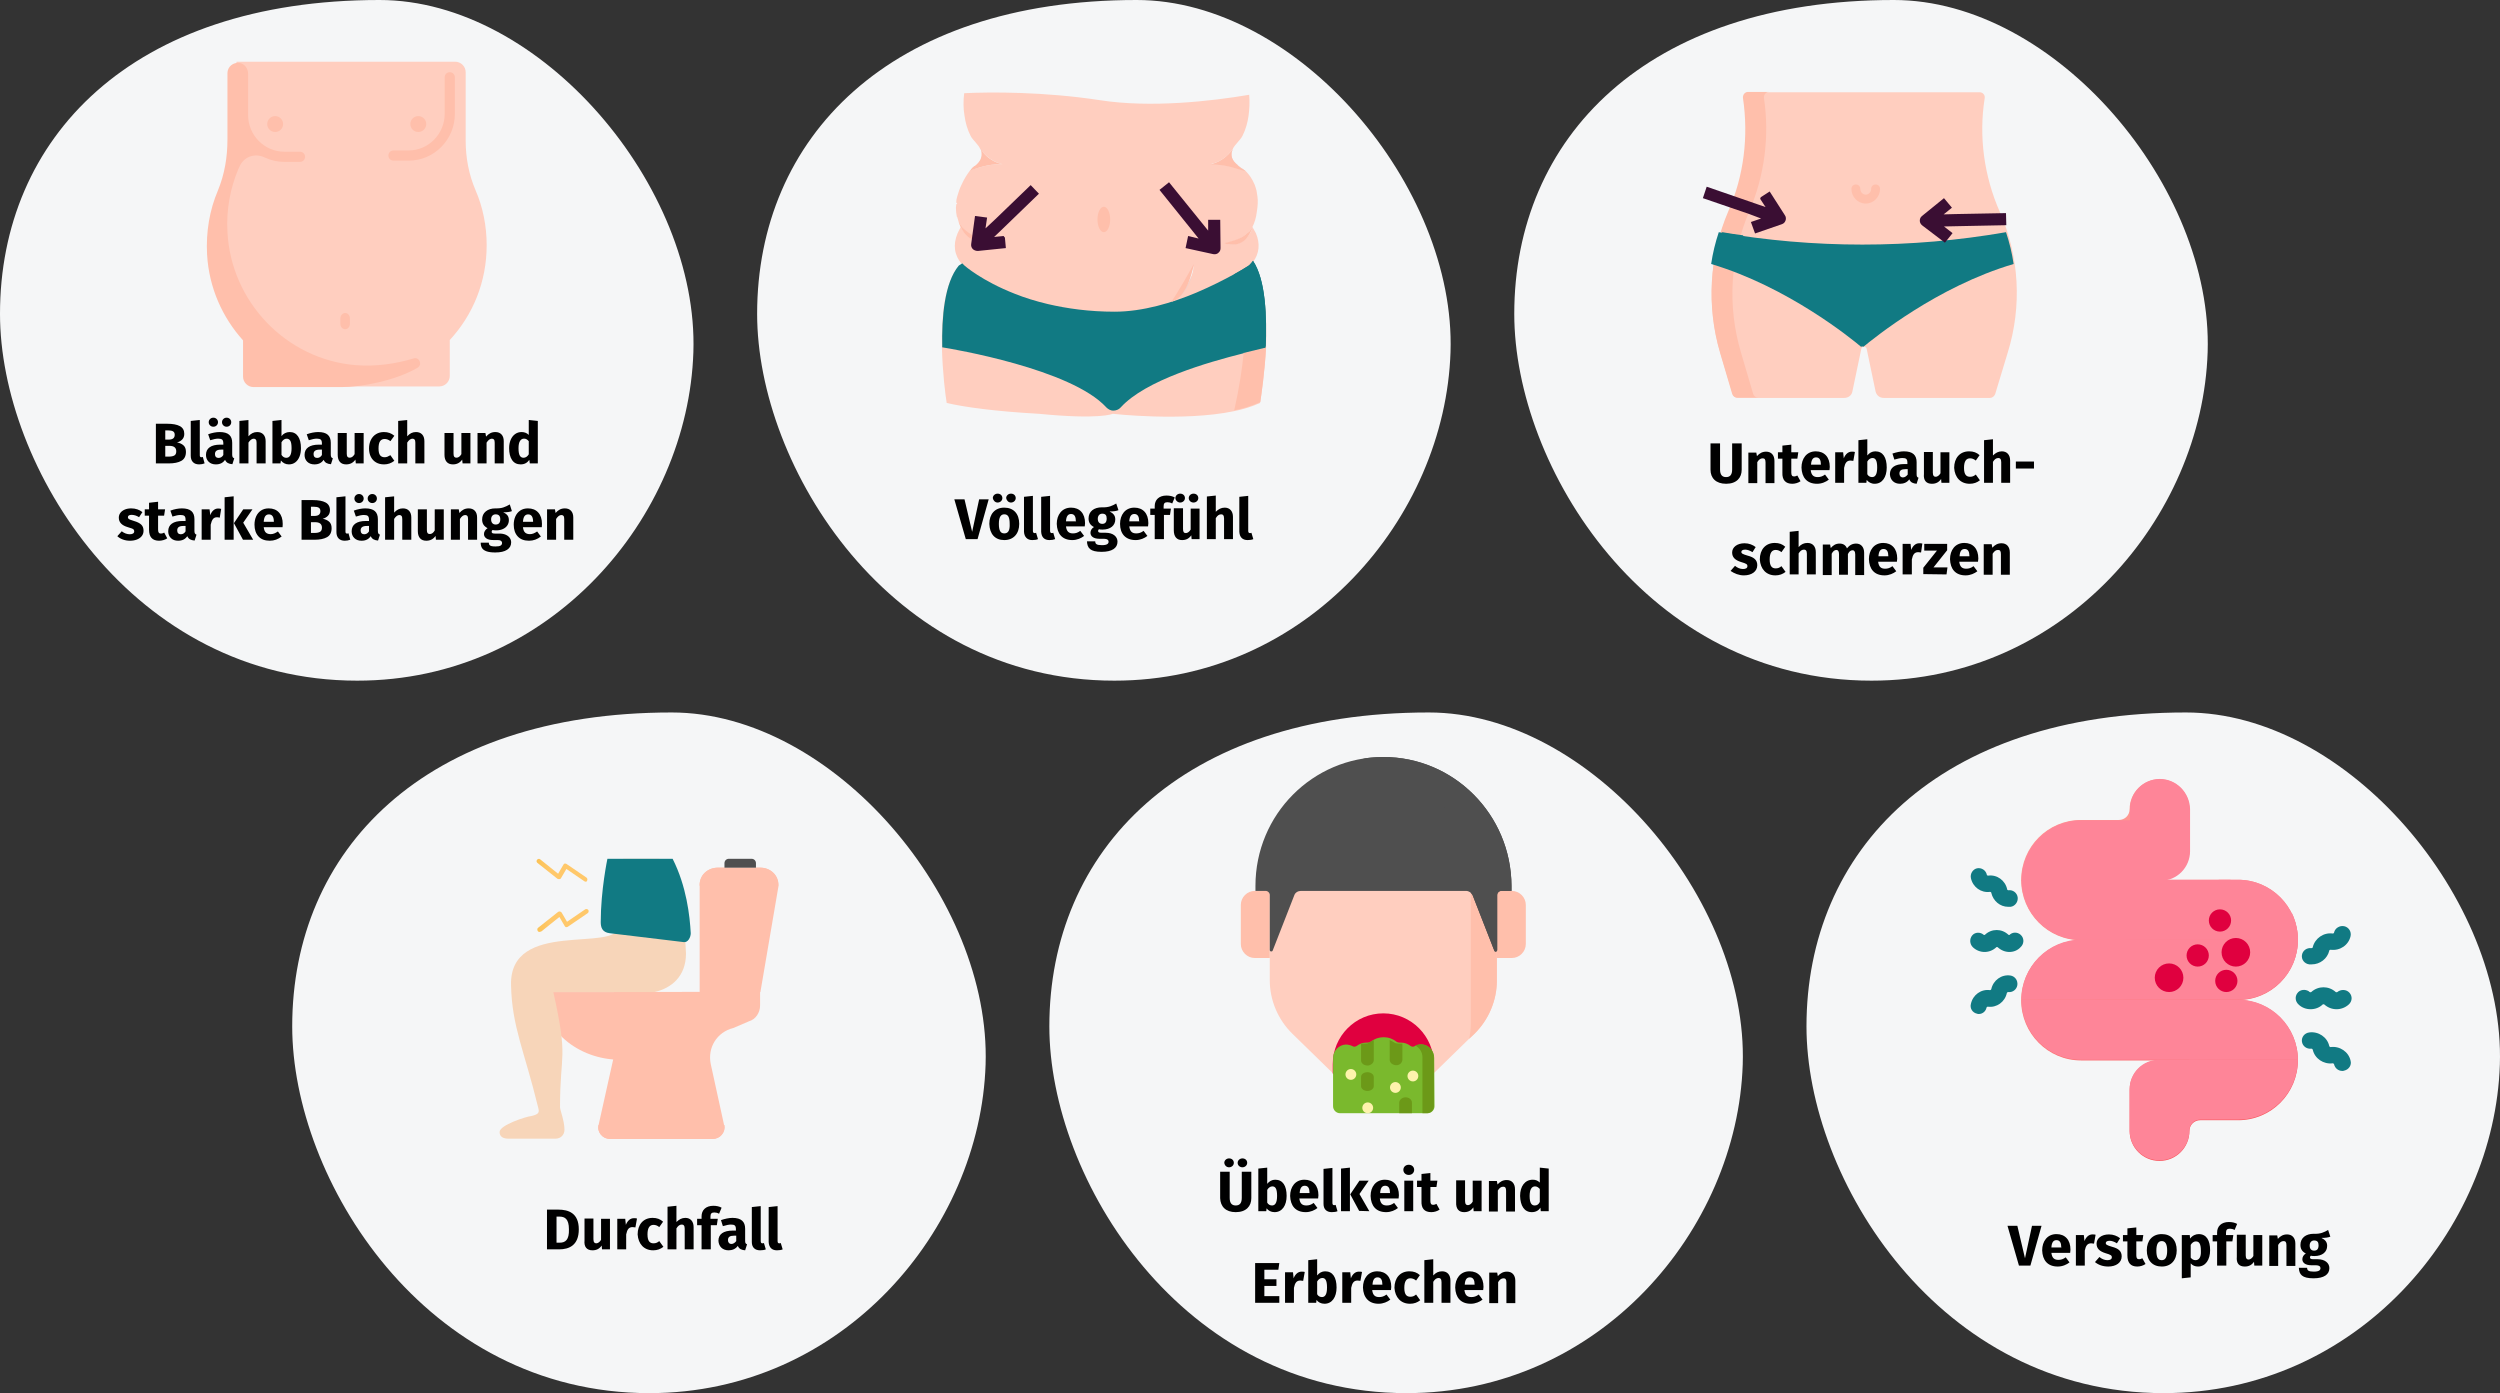 <?xml version="1.0" encoding="UTF-8"?>
<svg width="786px" height="438px" viewBox="0 0 786 438" version="1.1" xmlns="http://www.w3.org/2000/svg" xmlns:xlink="http://www.w3.org/1999/xlink">
    <rect x="0" y="0" width="786" height="438" fill="#333333" stroke="none"/>
    <title>laktoseintoleranz-symptome</title>
    <defs>
        <linearGradient x1="377.904%" y1="52.383%" x2="525.148%" y2="53.429%" id="linearGradient-1">
            <stop stop-color="#4F4F4F" offset="0%"></stop>
            <stop stop-color="#6D6E71" offset="100%"></stop>
        </linearGradient>
        <linearGradient x1="-28.284%" y1="49.726%" x2="24.848%" y2="49.921%" id="linearGradient-2">
            <stop stop-color="#F7BB3C" offset="0%"></stop>
            <stop stop-color="#FFC86A" offset="100%"></stop>
        </linearGradient>
        <linearGradient x1="-27.244%" y1="49.643%" x2="26.412%" y2="49.879%" id="linearGradient-3">
            <stop stop-color="#F7BB3C" offset="0%"></stop>
            <stop stop-color="#FFC86A" offset="100%"></stop>
        </linearGradient>
        <linearGradient x1="37.593%" y1="16.982%" x2="65.51%" y2="91.392%" id="linearGradient-4">
            <stop stop-color="#FF9690" offset="0%"></stop>
            <stop stop-color="#F9545B" offset="100%"></stop>
        </linearGradient>
    </defs>
    <g id="Page-1" stroke="none" stroke-width="1" fill="none" fill-rule="evenodd">
        <g id="vorlage" transform="translate(-123, -12122)">
            <g id="laktoseintoleranz-symptome" transform="translate(123, 12122)">
                <g id="Group" transform="translate(329.915, 224)" fill-rule="nonzero">
                    <path d="M112.3,214 C173,214 216.3,162.7 218,110.7 C219.7,58.8 170.2,0 119.3,0 C41.3,0 0,43.5 0,98.7 C0,146.7 41.6,214 112.3,214 Z" id="Oval-Copy-27_3_" fill="#F5F6F7"></path>
                    <g id="vomit" transform="translate(60.2, 14)">
                        <g id="Group">
                            <path d="M9.1,38.4 L9.1,70.2 C9.1,76.5 11.7,82.6 16.2,87 L28.6,99.1 C32.9,103.3 38.7,105.7 44.8,105.7 C50.9,105.7 56.6,103.3 61,99.1 L73.4,87 C77.9,82.6 80.5,76.5 80.5,70.2 L80.5,38.4 L9.1,38.4 Z" id="Path_7_" fill="#FFCEBF"></path>
                            <path d="M28.9,99.5 C33.2,103.6 38.9,105.8 44.8,105.8 C50.7,105.8 56.4,103.5 60.7,99.5 L60.7,96.6 C60.7,87.8 53.6,80.6 44.8,80.6 C36,80.6 28.9,87.8 28.9,96.6 L28.9,99.5 Z" id="Path_8_" fill="#E0003F"></path>
                            <path d="M72.3,38.4 L72.3,83.9 C72.3,85.5 72.1,87.1 71.8,88.6 L73.4,87.1 C77.9,82.7 80.5,76.6 80.5,70.3 L80.5,38.5 L72.3,38.4 L72.3,38.4 Z" id="Path_9_" fill="#FFBFAB"></path>
                            <path d="M9.1,63.2 L4.4,63.2 C2,63.2 -3.04040088e-23,61.2 -3.04040088e-23,58.8 L-3.04040088e-23,46.5 C-3.04040088e-23,44.1 2,42.1 4.4,42.1 L9.1,42.1 L9.1,63.2 Z" id="Path_10_" fill="#FFBFAB"></path>
                            <path d="M80.5,63.2 L85.2,63.2 C87.6,63.2 89.6,61.2 89.6,58.8 L89.6,46.5 C89.6,44.1 87.6,42.1 85.2,42.1 L80.5,42.1 L80.5,63.2 Z" id="Path_11_" fill="#FFBFAB"></path>
                            <path d="M44.8,0 C22.6,0 4.6,18.1 4.6,40.5 L4.6,42.1 L7.8,42.1 C8.5,42.1 9.1,42.7 9.1,43.4 L9.1,60.7 C9.1,61.2 9.8,61.3 10,60.9 L16.8,43.5 C17.1,42.6 18,42.1 18.9,42.1 L70.8,42.1 C71.7,42.1 72.6,42.7 72.9,43.5 L79.7,60.9 C79.9,61.4 80.6,61.2 80.6,60.7 L80.6,43.4 C80.6,42.7 81.2,42.1 81.9,42.1 L85.1,42.1 L85.1,40.5 C85,18.1 67,0 44.8,0 Z" id="Path_12_" fill="#4F4F4F"></path>
                            <path d="M44.8,0 C42.6,0 40.5,0.2 38.4,0.5 C57.6,3.6 72.3,20.3 72.3,40.5 L72.3,42.7 C72.5,42.9 72.7,43.2 72.9,43.5 L79.7,60.9 C79.9,61.4 80.6,61.2 80.6,60.7 L80.6,43.4 C80.6,42.7 81.2,42.1 81.9,42.1 L85.1,42.1 L85.1,40.5 C85,18.1 67,0 44.8,0 Z" id="Path_13_" fill="#4F4F4F"></path>
                        </g>
                        <g id="Group_1_" transform="translate(29, 88.1)">
                            <path d="M31.8,6.5 C31.8,4.3 30.1,2.4 27.8,2.3 C27,2.3 26.3,2.5 25.7,2.8 C25.2,3.1 24.7,3 24.3,2.7 C23.5,2.1 22.5,1.7 21.4,1.7 C21.2,1.7 21,1.7 20.9,1.7 C20.5,1.7 20.2,1.6 19.9,1.4 C18.8,0.5 17.4,0 15.9,0 C14.4,0 13,0.5 11.9,1.4 C11.6,1.6 11.2,1.7 10.9,1.7 C10.7,1.7 10.5,1.7 10.4,1.7 C9.3,1.7 8.3,2.1 7.5,2.7 C7.1,3 6.5,3.1 6.1,2.8 C5.5,2.5 4.7,2.3 4,2.3 C1.8,2.4 0,4.3 0,6.5 L0,21.7 C0,22.9 1,23.9 2.2,23.9 L29.7,23.9 C30.9,23.9 31.9,22.9 31.9,21.7 L31.8,6.5 Z" id="Path_14_" fill="#7AB92D"></path>
                            <path d="M27.9,2.2 C27.2,2.2 26.5,2.3 25.8,2.6 C27.2,3.3 28.1,4.7 28.1,6.3 L28.1,23.9 L29.5,23.9 C30.7,23.9 31.7,22.9 31.7,21.7 L31.7,6.5 C31.8,4.3 30.1,2.4 27.9,2.2 Z" id="Path_15_" fill="#6C9918"></path>
                        </g>
                        <g id="Group_2_" transform="translate(32.9, 98.1)" fill="#FDF3AC">
                            <circle id="Oval" cx="21.2" cy="2.2" r="1.7"></circle>
                            <circle id="Oval_1_" cx="7" cy="12.2" r="1.7"></circle>
                            <circle id="Oval_2_" cx="1.7" cy="1.7" r="1.7"></circle>
                            <circle id="Oval_3_" cx="15.7" cy="5.8" r="1.7"></circle>
                        </g>
                        <path d="M50.8,90.1 L50.8,95.1 C50.8,96 50.1,96.8 49.1,96.9 C47.9,97 46.8,96.2 46.8,95.2 L46.8,89 C47.3,89.2 47.8,89.5 48.3,89.8 C48.6,90 49.1,90.1 49.5,90.1 C49.7,90.1 49.9,90.1 50.1,90.1 C50.3,90.1 50.6,90.1 50.8,90.1 L50.8,90.1 Z" id="Path_16_" fill="#6C9918"></path>
                        <path d="M41.8,89 L41.8,95.3 C41.8,96.1 41.1,96.8 40.1,97 C38.9,97.1 37.8,96.4 37.8,95.4 L37.8,90.1 C38,90.1 38.3,90.1 38.5,90.1 C38.7,90.1 38.9,90.1 39.1,90.1 C39.5,90.1 40,90.1 40.3,89.8 C40.8,89.5 41.3,89.2 41.8,89 L41.8,89 Z" id="Path_17_" fill="#6C9918"></path>
                        <path d="M39.8,105 C38.7,105 37.8,104.3 37.8,103.5 L37.8,100.6 C37.8,99.7 38.7,99.1 39.8,99.1 C40.9,99.1 41.8,99.8 41.8,100.6 L41.8,103.5 C41.8,104.3 40.9,105 39.8,105 Z" id="Path_18_" fill="#6C9918"></path>
                        <path d="M53.8,108.7 L53.8,112 L49.8,112 L49.8,108.7 C49.8,107.8 50.7,107 51.8,107 C52.9,107 53.8,107.7 53.8,108.7 L53.8,108.7 Z" id="Path_19_" fill="#6C9918"></path>
                    </g>
                    <path d="M56.5,143 C57.3,143 58,142.4 58,141.6 C58,140.8 57.4,140.2 56.5,140.2 C55.7,140.2 55,140.8 55,141.6 C55.1,142.4 55.7,143 56.5,143 Z M60.7,143 C61.5,143 62.2,142.4 62.2,141.6 C62.2,140.8 61.6,140.2 60.7,140.2 C59.9,140.2 59.2,140.8 59.2,141.6 C59.2,142.4 59.9,143 60.7,143 Z M58.6,157.1 C61.9,157.1 63.5,155.2 63.5,152.7 L63.5,144.4 L60.5,144.4 L60.5,152.6 C60.5,154.2 59.9,155 58.6,155 C57.3,155 56.7,154.2 56.7,152.6 L56.7,144.4 L53.7,144.4 L53.7,152.7 C53.8,155.3 55.4,157.1 58.6,157.1 Z M70.8,157.1 C73.2,157.1 74.6,155 74.6,152 C74.6,148.8 73.4,146.9 71,146.9 C70,146.9 69.1,147.4 68.5,148.2 L68.5,143.1 L65.7,143.4 L65.7,156.8 L68.2,156.8 L68.3,155.9 C68.8,156.6 69.7,157.1 70.8,157.1 Z M70,155 C69.4,155 68.8,154.7 68.5,154.1 L68.5,150.1 C68.9,149.4 69.5,149 70.1,149 C71,149 71.6,149.6 71.6,152 C71.6,154.3 70.9,155 70,155 Z M80.6,157.1 C82.1,157.1 83.4,156.5 84.3,155.8 L83.1,154.2 C82.3,154.8 81.6,155 80.8,155 C79.6,155 78.8,154.5 78.6,152.8 L84.5,152.8 C84.5,152.5 84.6,152.1 84.6,151.8 C84.6,148.7 82.9,146.9 80.2,146.9 C77.3,146.9 75.7,149.2 75.7,152 C75.8,155.1 77.4,157.1 80.6,157.1 Z M81.9,151.1 L78.7,151.1 C78.8,149.4 79.4,148.8 80.3,148.8 C81.4,148.8 81.8,149.7 81.8,151 L81.8,151.1 L81.9,151.1 L81.9,151.1 Z M88.8,157.1 C89.5,157.1 90.2,157 90.6,156.8 L90,154.8 C89.9,154.9 89.7,154.9 89.5,154.9 C89.2,154.9 89,154.7 89,154.2 L89,143.2 L86.2,143.5 L86.2,154.5 C86.2,156.2 87.2,157.1 88.8,157.1 Z M94.5,156.8 L94.5,143.1 L91.7,143.4 L91.7,156.8 L94.5,156.8 L94.5,156.8 Z M100.6,156.8 L97.5,151.4 L100.4,147.2 L97.5,147.2 L94.6,151.5 L97.4,156.7 L100.6,156.8 L100.6,156.8 Z M105.9,157.1 C107.4,157.1 108.7,156.5 109.6,155.8 L108.4,154.2 C107.6,154.8 106.9,155 106.1,155 C104.9,155 104.1,154.5 103.9,152.8 L109.8,152.8 C109.8,152.5 109.9,152.1 109.9,151.8 C109.9,148.7 108.2,146.9 105.5,146.9 C102.6,146.9 101,149.2 101,152 C101.1,155.1 102.7,157.1 105.9,157.1 Z M107.1,151.1 L104,151.1 C104.1,149.4 104.7,148.8 105.6,148.8 C106.7,148.8 107.1,149.7 107.1,151 L107.1,151.1 Z M113,145.4 C114,145.4 114.7,144.7 114.7,143.8 C114.7,142.9 114,142.2 113,142.2 C112,142.2 111.3,142.9 111.3,143.8 C111.3,144.7 112,145.4 113,145.4 Z M114.4,156.8 L114.4,147.2 L111.6,147.2 L111.6,156.8 L114.4,156.8 Z M120.1,157.1 C121,157.1 122,156.8 122.7,156.3 L121.7,154.5 C121.3,154.7 121,154.8 120.7,154.8 C120.1,154.8 119.8,154.5 119.8,153.6 L119.8,149.2 L121.7,149.2 L122,147.2 L119.8,147.2 L119.8,144.8 L117,145.1 L117,147.2 L115.6,147.2 L115.6,149.2 L117,149.2 L117,153.6 C116.9,155.9 117.9,157.1 120.1,157.1 Z M130.4,157.1 C131.7,157.1 132.6,156.6 133.3,155.6 L133.4,156.8 L135.9,156.8 L135.9,147.2 L133.1,147.2 L133.1,153.8 C132.7,154.5 132.1,154.9 131.6,154.9 C131.1,154.9 130.7,154.6 130.7,153.6 L130.7,147.1 L127.9,147.1 L127.9,154 C127.8,156 128.7,157.1 130.4,157.1 Z M141,156.8 L141,150.3 C141.5,149.5 142,149.1 142.7,149.1 C143.3,149.1 143.6,149.4 143.6,150.4 L143.6,156.9 L146.4,156.9 L146.4,149.9 C146.4,148.1 145.4,147 143.8,147 C142.6,147 141.7,147.5 140.9,148.4 L140.7,147.3 L138.2,147.3 L138.2,156.9 L141,156.9 L141,156.8 L141,156.8 Z M151.7,157.1 C153,157.1 153.9,156.5 154.4,155.7 L154.5,156.8 L157,156.8 L157,143.4 L154.2,143.1 L154.2,147.8 C153.6,147.2 152.9,146.9 152,146.9 C149.5,146.9 148,149 148,152 C148.1,155.1 149.3,157.1 151.7,157.1 Z M152.6,155 C151.7,155 151,154.4 151,152 C151,149.9 151.7,149 152.7,149 C153.3,149 153.7,149.3 154.2,149.8 L154.2,153.9 C153.8,154.7 153.3,155 152.6,155 Z M72.3,185.6 L72.3,183.5 L67.6,183.5 L67.6,180.3 L71.4,180.3 L71.4,178.2 L67.6,178.2 L67.6,175.2 L72,175.2 L72.3,173.1 L64.7,173.1 L64.7,185.6 L72.3,185.6 L72.3,185.6 Z M76.9,185.6 L76.9,180.9 C77.2,179.4 77.7,178.6 78.9,178.6 C79.2,178.6 79.5,178.7 79.8,178.7 L80.3,175.9 C80,175.8 79.7,175.8 79.3,175.8 C78.2,175.8 77.3,176.6 76.8,177.9 L76.6,176 L74.1,176 L74.1,185.6 L76.9,185.6 L76.9,185.6 Z M86.5,185.9 C88.9,185.9 90.3,183.8 90.3,180.8 C90.3,177.6 89.1,175.7 86.7,175.7 C85.7,175.7 84.8,176.2 84.2,177 L84.2,171.9 L81.4,172.2 L81.4,185.6 L83.9,185.6 L84,184.7 C84.5,185.4 85.4,185.9 86.5,185.9 Z M85.7,183.8 C85.1,183.8 84.5,183.5 84.2,182.9 L84.2,178.9 C84.6,178.2 85.2,177.8 85.8,177.8 C86.7,177.8 87.3,178.4 87.3,180.8 C87.3,183.1 86.6,183.8 85.7,183.8 Z M94.9,185.6 L94.9,180.9 C95.2,179.4 95.7,178.6 96.9,178.6 C97.2,178.6 97.5,178.7 97.8,178.7 L98.3,175.9 C98,175.8 97.7,175.8 97.3,175.8 C96.2,175.8 95.3,176.6 94.8,177.9 L94.6,176 L92.1,176 L92.1,185.6 L94.9,185.6 L94.9,185.6 Z M103.5,185.9 C105,185.9 106.3,185.3 107.2,184.6 L106,183 C105.2,183.6 104.5,183.8 103.7,183.8 C102.5,183.8 101.7,183.3 101.5,181.6 L107.4,181.6 C107.4,181.3 107.5,180.9 107.5,180.6 C107.5,177.5 105.8,175.7 103.1,175.7 C100.2,175.7 98.6,178 98.6,180.8 C98.7,183.9 100.4,185.9 103.5,185.9 Z M104.8,179.9 L101.6,179.9 C101.7,178.2 102.3,177.6 103.2,177.6 C104.3,177.6 104.7,178.5 104.7,179.8 L104.7,179.9 L104.8,179.9 L104.8,179.9 Z M113.4,185.9 C114.7,185.9 115.7,185.5 116.6,184.8 L115.3,183 C114.7,183.5 114.2,183.7 113.5,183.7 C112.4,183.7 111.6,183.1 111.6,180.9 C111.6,178.8 112.3,177.9 113.5,177.9 C114.1,177.9 114.7,178.1 115.3,178.6 L116.5,176.9 C115.6,176.1 114.6,175.7 113.2,175.7 C110.3,175.7 108.5,177.8 108.5,180.9 C108.7,183.9 110.5,185.9 113.4,185.9 Z M120.7,185.6 L120.7,179 C121.2,178.2 121.7,177.8 122.4,177.8 C122.9,177.8 123.3,178.1 123.3,179.1 L123.3,185.6 L126.1,185.6 L126.1,178.6 C126.1,176.8 125.1,175.7 123.5,175.7 C122.4,175.7 121.5,176.1 120.7,177 L120.7,171.9 L117.9,172.2 L117.9,185.6 L120.7,185.6 L120.7,185.6 Z M132.5,185.9 C134,185.9 135.3,185.3 136.2,184.6 L135,183 C134.2,183.6 133.5,183.8 132.7,183.8 C131.5,183.8 130.7,183.3 130.5,181.6 L136.4,181.6 C136.4,181.3 136.5,180.9 136.5,180.6 C136.5,177.5 134.8,175.7 132.1,175.7 C129.2,175.7 127.6,178 127.6,180.8 C127.7,183.9 129.3,185.9 132.5,185.9 Z M133.8,179.9 L130.6,179.9 C130.7,178.2 131.3,177.6 132.2,177.6 C133.3,177.6 133.7,178.5 133.7,179.8 L133.7,179.9 L133.8,179.9 L133.8,179.9 Z M141.1,185.6 L141.1,179.1 C141.6,178.3 142.1,177.9 142.8,177.9 C143.4,177.9 143.7,178.2 143.7,179.2 L143.7,185.7 L146.5,185.7 L146.5,178.7 C146.5,176.9 145.5,175.8 143.9,175.8 C142.7,175.8 141.8,176.3 141,177.2 L140.8,176.1 L138.3,176.1 L138.3,185.7 L141.1,185.7 L141.1,185.6 L141.1,185.6 Z" id="ÜbelkeitundErbrechen" fill="#000000"></path>
                </g>
                <g id="Group" transform="translate(476.085, 0)" fill-rule="nonzero">
                    <path d="M112.3,214 C173,214 216.3,162.7 218,110.7 C219.7,58.8 170.2,0 119.3,0 C41.3,0 0,43.5 0,98.7 C0,146.7 41.6,214 112.3,214 Z" id="Oval-Copy-27_2_" fill="#F5F6F7"></path>
                    <g id="weight" transform="translate(61.9, 28.9)">
                        <path d="M90.7,37.6 C85.8,26.4 84.1,14 86,2 C86.2,1 85.4,0.1 84.4,0.1 L11.9,0.1 C10.9,0.1 10.1,1 10.3,2 C12.2,14.1 10.6,26.5 5.6,37.6 C-0.6,51.6 -1.5,67.4 2.9,82.1 L6.8,95 C7,95.7 7.6,96.2 8.4,96.2 L41.9,96.2 C43.1,96.2 44.2,95.4 44.4,94.2 L47.2,80.8 C47.4,79.9 48.7,79.9 48.9,80.8 L51.7,94.2 C52,95.4 53,96.2 54.2,96.2 L87.7,96.2 C88.4,96.2 89,95.7 89.3,95 L93.2,82.1 C97.8,67.4 96.9,51.6 90.7,37.6 Z" id="Path" fill="#FFCEBF"></path>
                        <path d="M13.2,94.9 L9.4,82 C5,67.3 6,51.6 12,37.5 C16.8,26.3 18.4,13.9 16.6,1.9 C16.5,0.9 17.2,2.90828706e-21 18.2,2.90828706e-21 L11.6,2.90828706e-21 C10.6,2.90828706e-21 9.9,0.9 10,1.9 C11.8,14 10.3,26.4 5.4,37.5 C-0.6,51.5 -1.5,67.3 2.8,82 L6.6,94.9 C6.8,95.6 7.4,96.1 8.1,96.1 L14.7,96.1 C14,96.1 13.4,95.6 13.2,94.9 Z" id="Path_1_" fill="#FFBFAB"></path>
                        <path d="M48.6,35.1 C46.1,35.1 44.1,33 44.1,30.5 C44.1,29.7 44.7,29.1 45.5,29.1 C46.3,29.1 46.9,29.7 46.9,30.5 C46.9,31.5 47.7,32.3 48.6,32.3 C49.5,32.3 50.3,31.5 50.3,30.5 C50.3,29.7 50.9,29.1 51.7,29.1 C52.5,29.1 53.1,29.7 53.1,30.5 C53.1,33 51.1,35.1 48.6,35.1 L48.6,35.1 Z" id="Path_2_" fill="#FFBFAB"></path>
                        <path d="M95.1,54.1 C94.6,50.7 93.8,47.4 92.7,44.1 C62.8,49.3 32.3,49.3 2.4,44.1 C1.3,47.4 0.5,50.7 0,54.1 C24.1,61.3 44,77.5 47.1,80.1 C47.4,80 47.7,80 47.9,80.1 C51.1,77.5 71,61.2 95.1,54.1 Z" id="Path_3_" fill="#117A83"></path>
                        <path d="M3.5,44.1 C2.5,47 1.5,51 1.1,54 C3.3,54.6 5.6,55.4 7.7,56.1 C8.1,52.4 8.9,48.7 10.1,45.1 C7.9,44.8 5.7,44.5 3.5,44.1 L3.5,44.1 Z" id="Path_4_" fill="#117A83"></path>
                    </g>
                    <path d="M128.3,70.9 L135.4,76.3 L137.8,73.3 L135.1,71.2 L139.9,71.1 L154.7,70.8 L154.6,67 L138.8,67.3 L135,67.4 L137.6,65.3 L135.1,62.3 L128.2,67.9 C127.7,68.3 127.5,68.8 127.5,69.4 C127.5,70 127.8,70.5 128.3,70.9 L128.3,70.9 Z" id="Path_5_" fill="#3A0E33"></path>
                    <path d="M77.6,68.7 L74.4,69.8 L75.7,73.4 L84.1,70.5 C84.7,70.3 85.1,69.9 85.3,69.3 C85.5,68.8 85.4,68.1 85.1,67.7 L80.3,60.2 L77.5,62 C77.4,62.2 77.4,62.4 77.3,62.5 L79,65.1 L76.4,64.2 L60.5,58.7 L59.3,62.3 L73.9,67.3 L77.6,68.7 Z" id="Path_6_" fill="#3A0E33"></path>
                    <path d="M66.6,152.1 C69.9,152.1 71.5,150.2 71.5,147.7 L71.5,139.4 L68.5,139.4 L68.5,147.6 C68.5,149.2 67.9,150 66.6,150 C65.3,150 64.7,149.2 64.7,147.6 L64.7,139.4 L61.7,139.4 L61.7,147.7 C61.7,150.3 63.4,152.1 66.6,152.1 Z M76.4,151.8 L76.4,145.3 C76.9,144.5 77.4,144.1 78.1,144.1 C78.7,144.1 79,144.4 79,145.4 L79,151.9 L81.8,151.9 L81.8,144.9 C81.8,143.1 80.8,142 79.2,142 C78,142 77.1,142.5 76.3,143.4 L76.1,142.3 L73.6,142.3 L73.6,151.9 L76.4,151.9 L76.4,151.8 L76.4,151.8 Z M87.4,152.1 C88.3,152.1 89.3,151.8 90,151.3 L89,149.5 C88.6,149.7 88.3,149.8 88,149.8 C87.4,149.8 87.1,149.5 87.1,148.6 L87.1,144.2 L89,144.2 L89.3,142.2 L87.1,142.2 L87.1,139.8 L84.3,140.1 L84.3,142.2 L82.9,142.2 L82.9,144.2 L84.3,144.2 L84.3,148.6 C84.2,150.9 85.3,152.1 87.4,152.1 Z M95.2,152.1 C96.7,152.1 98,151.5 98.9,150.8 L97.7,149.2 C96.9,149.8 96.2,150 95.4,150 C94.2,150 93.4,149.5 93.2,147.8 L99.1,147.8 C99.1,147.5 99.2,147.1 99.2,146.8 C99.2,143.7 97.5,141.9 94.8,141.9 C91.9,141.9 90.3,144.2 90.3,147 C90.4,150.1 92,152.1 95.2,152.1 Z M96.5,146.1 L93.3,146.1 C93.4,144.4 94,143.8 94.9,143.8 C96,143.8 96.4,144.7 96.4,146 L96.4,146.1 L96.5,146.1 L96.5,146.1 Z M103.7,151.8 L103.7,147.1 C104,145.6 104.5,144.8 105.7,144.8 C106,144.8 106.3,144.9 106.6,144.9 L107.1,142.1 C106.8,142 106.5,142 106.1,142 C105,142 104.1,142.8 103.6,144.1 L103.4,142.2 L100.9,142.2 L100.9,151.8 L103.7,151.8 L103.7,151.8 Z M113.3,152.1 C115.7,152.1 117.1,150 117.1,147 C117.1,143.8 115.9,141.9 113.5,141.9 C112.5,141.9 111.6,142.4 111,143.2 L111,138.1 L108.2,138.4 L108.2,151.8 L110.7,151.8 L110.8,150.9 C111.4,151.6 112.2,152.1 113.3,152.1 Z M112.5,150 C111.9,150 111.3,149.7 111,149.1 L111,145.1 C111.4,144.4 112,144 112.6,144 C113.5,144 114.1,144.6 114.1,147 C114.1,149.3 113.4,150 112.5,150 Z M121.3,152.1 C122.4,152.1 123.5,151.7 124.2,150.7 C124.6,151.7 125.4,152 126.5,152.1 L127.1,150.2 C126.6,150 126.5,149.8 126.5,149 L126.5,145.3 C126.5,143.1 125.3,141.9 122.5,141.9 C121.4,141.9 120.1,142.2 118.9,142.6 L119.5,144.5 C120.5,144.2 121.4,144 122,144 C123.2,144 123.6,144.3 123.6,145.5 L123.6,145.9 L122.6,145.9 C119.7,145.9 118.1,147 118.1,149.1 C118.2,150.9 119.4,152.1 121.3,152.1 Z M122.2,150.1 C121.5,150.1 121.1,149.6 121.1,148.9 C121.1,147.9 121.7,147.5 123,147.5 L123.7,147.5 L123.7,149.2 C123.3,149.7 122.8,150.1 122.2,150.1 Z M131.3,152.1 C132.6,152.1 133.5,151.6 134.2,150.6 L134.3,151.8 L136.8,151.8 L136.8,142.2 L134,142.2 L134,148.8 C133.6,149.5 133,149.9 132.5,149.9 C132,149.9 131.6,149.6 131.6,148.6 L131.6,142.1 L128.8,142.1 L128.8,149 C128.6,151 129.5,152.1 131.3,152.1 Z M143.2,152.1 C144.5,152.1 145.5,151.7 146.4,151 L145.1,149.2 C144.5,149.7 144,149.9 143.3,149.9 C142.2,149.9 141.4,149.3 141.4,147.1 C141.4,145 142.1,144.1 143.3,144.1 C143.9,144.1 144.5,144.3 145.1,144.8 L146.3,143.1 C145.4,142.3 144.4,141.9 143,141.9 C140.1,141.9 138.3,144 138.3,147.1 C138.5,150.1 140.3,152.1 143.2,152.1 Z M150.5,151.8 L150.5,145.2 C151,144.4 151.5,144 152.2,144 C152.7,144 153.1,144.3 153.1,145.3 L153.1,151.8 L155.9,151.8 L155.9,144.8 C155.9,143 154.9,141.9 153.3,141.9 C152.2,141.9 151.3,142.4 150.5,143.2 L150.5,138.1 L147.7,138.4 L147.7,151.8 L150.5,151.8 L150.5,151.8 Z M163.4,147.3 L163.4,145.1 L157.7,145.1 L157.7,147.3 L163.4,147.3 Z M72.2,180.9 C74.6,180.9 76.4,179.7 76.4,177.7 C76.4,176 75.3,175.2 73.4,174.7 C71.7,174.2 71.4,174 71.4,173.5 C71.4,173.1 71.8,172.8 72.6,172.8 C73.3,172.8 74.1,173.1 74.9,173.6 L75.9,172 C75,171.3 73.8,170.8 72.4,170.8 C70,170.8 68.5,172.1 68.5,173.7 C68.5,175.2 69.4,176.1 71.3,176.7 C73,177.2 73.3,177.4 73.3,178 C73.3,178.6 72.8,178.9 71.9,178.9 C71,178.9 70.1,178.5 69.4,177.9 L68,179.5 C69.2,180.3 70.6,180.9 72.2,180.9 Z M82.1,180.9 C83.4,180.9 84.4,180.5 85.3,179.8 L84,178 C83.4,178.5 82.9,178.7 82.2,178.7 C81.1,178.7 80.3,178.1 80.3,175.9 C80.3,173.8 81,172.9 82.2,172.9 C82.8,172.9 83.4,173.1 84,173.6 L85.2,171.9 C84.3,171.1 83.3,170.7 81.9,170.7 C79,170.7 77.2,172.8 77.2,175.9 C77.4,178.9 79.2,180.9 82.1,180.9 Z M89.4,180.6 L89.4,174 C89.9,173.2 90.4,172.8 91.1,172.8 C91.6,172.8 92,173.1 92,174.1 L92,180.6 L94.8,180.6 L94.8,173.6 C94.8,171.8 93.8,170.7 92.2,170.7 C91.1,170.7 90.2,171.1 89.4,172 L89.4,166.9 L86.6,167.2 L86.6,180.6 L89.4,180.6 L89.4,180.6 Z M99.8,180.6 L99.8,174.1 C100.2,173.3 100.7,172.9 101.3,172.9 C101.7,172.9 102.1,173.2 102.1,174.2 L102.1,180.7 L104.9,180.7 L104.9,174.2 C105.3,173.4 105.7,173 106.4,173 C106.8,173 107.2,173.3 107.2,174.3 L107.2,180.8 L110,180.8 L110,173.8 C110,172 109,170.9 107.5,170.9 C106.3,170.9 105.4,171.4 104.6,172.4 C104.2,171.4 103.4,170.9 102.3,170.9 C101.1,170.9 100.3,171.4 99.5,172.3 L99.3,171.2 L97,171.2 L97,180.8 L99.8,180.8 L99.8,180.6 L99.8,180.6 Z M116.4,180.9 C117.9,180.9 119.2,180.3 120.1,179.6 L118.9,178 C118.1,178.6 117.4,178.8 116.6,178.8 C115.4,178.8 114.6,178.3 114.4,176.6 L120.3,176.6 C120.3,176.3 120.4,175.9 120.4,175.6 C120.4,172.5 118.7,170.7 116,170.7 C113.1,170.7 111.5,173 111.5,175.8 C111.6,178.9 113.2,180.9 116.4,180.9 Z M117.7,174.9 L114.5,174.9 C114.6,173.2 115.2,172.6 116.1,172.6 C117.2,172.6 117.6,173.5 117.6,174.8 L117.6,174.9 L117.7,174.9 L117.7,174.9 Z M125,180.6 L125,175.9 C125.3,174.4 125.8,173.6 127,173.6 C127.3,173.6 127.6,173.7 127.9,173.7 L128.3,170.9 C128,170.8 127.7,170.8 127.3,170.8 C126.2,170.8 125.3,171.6 124.8,172.9 L124.6,171 L122.1,171 L122.1,180.6 L125,180.6 L125,180.6 Z M135.9,180.6 L136.2,178.4 L131.8,178.4 L136.1,173 L136.1,171 L128.9,171 L128.9,173.1 L132.9,173.1 L128.6,178.5 L128.6,180.5 L135.9,180.6 L135.9,180.6 Z M141.9,180.9 C143.4,180.9 144.7,180.3 145.6,179.6 L144.4,178 C143.6,178.6 142.9,178.8 142.1,178.8 C140.9,178.8 140.1,178.3 139.9,176.6 L145.8,176.6 C145.8,176.3 145.9,175.9 145.9,175.6 C145.9,172.5 144.2,170.7 141.5,170.7 C138.6,170.7 137,173 137,175.8 C137.1,178.9 138.7,180.9 141.9,180.9 Z M143.2,174.9 L140,174.9 C140.1,173.2 140.7,172.6 141.6,172.6 C142.7,172.6 143.1,173.5 143.1,174.8 L143.1,174.9 L143.2,174.9 L143.2,174.9 Z M150.4,180.6 L150.4,174.1 C150.9,173.3 151.4,172.9 152.1,172.9 C152.7,172.9 153,173.2 153,174.2 L153,180.7 L155.8,180.7 L155.8,173.7 C155.8,171.9 154.8,170.8 153.2,170.8 C152,170.8 151.1,171.3 150.3,172.2 L150.1,171.1 L147.6,171.1 L147.6,180.7 L150.4,180.7 L150.4,180.6 L150.4,180.6 Z" id="Unterbauch-schmerzen" fill="#000000"></path>
                </g>
                <g id="Group" transform="translate(91.872, 224)">
                    <path d="M112.3,214 C173,214 216.3,162.7 218,110.7 C219.7,58.8 170.2,0 119.3,0 C41.3,0 0,43.5 0,98.7 C0,146.7 41.6,214 112.3,214 Z" id="Oval-Copy-27_5_" fill="#F5F6F7" fill-rule="nonzero"></path>
                    <path d="M83.9,168.8 C87.1,168.8 90.1,167.5 90.1,162.5 C90.1,157.4 86.9,156.3 83.6,156.3 L80.1,156.3 L80.1,168.8 L83.9,168.8 Z M84.1,166.7 L83.1,166.7 L83.1,158.5 L84,158.5 C85.7,158.5 87,159.2 87,162.5 C87.1,165.8 85.9,166.7 84.1,166.7 Z M94.4,169.1 C95.7,169.1 96.6,168.6 97.3,167.6 L97.4,168.8 L99.9,168.8 L99.9,159.2 L97.1,159.2 L97.1,165.8 C96.7,166.5 96.1,166.9 95.6,166.9 C95.1,166.9 94.7,166.6 94.7,165.6 L94.7,159.1 L91.9,159.1 L91.9,166 C91.7,168 92.6,169.1 94.4,169.1 Z M105,168.8 L105,164.1 C105.3,162.6 105.8,161.8 107,161.8 C107.3,161.8 107.6,161.9 107.9,161.9 L108.4,159.1 C108.1,159 107.8,159 107.4,159 C106.3,159 105.4,159.8 104.9,161.1 L104.7,159.2 L102.2,159.2 L102.2,168.8 L105,168.8 L105,168.8 Z M113.5,169.1 C114.8,169.1 115.8,168.7 116.7,168 L115.4,166.2 C114.8,166.7 114.3,166.9 113.6,166.9 C112.5,166.9 111.7,166.3 111.7,164.1 C111.7,162 112.4,161.1 113.6,161.1 C114.2,161.1 114.8,161.3 115.4,161.8 L116.6,160.1 C115.7,159.3 114.7,158.9 113.3,158.9 C110.4,158.9 108.6,161 108.6,164.1 C108.8,167.1 110.6,169.1 113.5,169.1 Z M120.8,168.8 L120.8,162.2 C121.3,161.4 121.8,161 122.5,161 C123,161 123.4,161.3 123.4,162.3 L123.4,168.8 L126.2,168.8 L126.2,161.8 C126.2,160 125.2,158.9 123.6,158.9 C122.5,158.9 121.6,159.4 120.8,160.2 L120.8,155.1 L118,155.4 L118,168.8 L120.8,168.8 L120.8,168.8 Z M131.6,168.8 L131.6,161.2 L133.5,161.2 L133.8,159.2 L131.5,159.2 L131.5,158.5 C131.5,157.6 131.8,157.2 132.7,157.2 C133.1,157.2 133.7,157.3 134.2,157.6 L135,155.7 C134.3,155.3 133.4,155.1 132.4,155.1 C130,155.1 128.7,156.5 128.7,158.4 L128.7,159.2 L127.3,159.2 L127.3,161.2 L128.7,161.2 L128.7,168.8 L131.6,168.8 L131.6,168.8 Z M137.2,169.1 C138.3,169.1 139.4,168.7 140.1,167.7 C140.5,168.7 141.3,169 142.4,169.1 L143,167.2 C142.5,167 142.4,166.8 142.4,166 L142.4,162.3 C142.4,160.1 141.2,158.9 138.4,158.9 C137.3,158.9 136,159.2 134.8,159.6 L135.4,161.5 C136.4,161.2 137.3,161 137.9,161 C139.1,161 139.5,161.3 139.5,162.5 L139.5,162.9 L138.5,162.9 C135.6,162.9 134,164 134,166.1 C134.1,167.9 135.3,169.1 137.2,169.1 Z M138.1,167.1 C137.4,167.1 137,166.6 137,165.9 C137,164.9 137.6,164.5 138.9,164.5 L139.6,164.5 L139.6,166.2 C139.2,166.7 138.7,167.1 138.1,167.1 Z M147.1,169.1 C147.8,169.1 148.5,169 148.9,168.8 L148.3,166.8 C148.2,166.9 148,166.9 147.8,166.9 C147.5,166.9 147.3,166.7 147.3,166.2 L147.3,155.2 L144.5,155.5 L144.5,166.5 C144.5,168.2 145.5,169.1 147.1,169.1 Z M152.4,169.1 C153.1,169.1 153.8,169 154.2,168.8 L153.6,166.8 C153.5,166.9 153.3,166.9 153.1,166.9 C152.8,166.9 152.6,166.7 152.6,166.2 L152.6,155.2 L149.8,155.5 L149.8,166.5 C149.9,168.2 150.8,169.1 152.4,169.1 Z" id="Durchfall" fill="#000000" fill-rule="nonzero"></path>
                    <g id="coronavirus" transform="translate(65.2, 46)">
                        <g id="Group_3_">
                            <path d="M82,41.9 L62.9,41.9 L62.9,8.5 C62.7,5.3 65.3,2.8 68.6,2.8 L82,2.8 C85.2,2.8 87.8,5.2 87.7,8.5 L82,41.9 Z" id="Path_20_" fill="#FFBFAB" fill-rule="nonzero"></path>
                            <path d="M36,41.9 L36,61.8 L31.1,83.8 C30.6,86 32.4,88.1 34.6,88.1 L67.1,88.1 C69.3,88.1 71.1,86 70.6,83.8 L66.4,64.6 C65.3,59.4 68.3,54.5 73.5,53.2 L78.4,51.1 C80.5,50.5 81.9,48.4 81.9,46.1 L81.9,41.8 L36,41.9 L36,41.9 Z" id="Path_21_" fill="#FFBFAB" fill-rule="nonzero"></path>
                            <path d="M70.7,83.7 L31.1,83.7 C30.6,85.9 32.4,88 34.6,88 L67.1,88 C69.4,88 71.1,85.9 70.7,83.7 Z" id="Path_22_" fill="#FFBFAB" fill-rule="nonzero"></path>
                            <path d="M13.4,41.9 C13.4,53.7 24.5,63.2 38.1,63.2 C51.7,63.2 62.8,53.7 62.8,41.9 L13.4,41.9 Z" id="Path_23_" fill="#FFBFAB" fill-rule="nonzero"></path>
                            <path d="M13.6,44.7 L62.6,44.7 C62.7,43.8 62.8,42.8 62.8,41.9 L13.3,41.9 C13.4,42.8 13.5,43.8 13.6,44.7 Z" id="Path_24_"></path>
                            <path d="M82,2.8 L68.6,2.8 C65.4,2.8 62.8,5.2 62.9,8.5 L87.6,8.5 C87.8,5.3 85.2,2.8 82,2.8 L82,2.8 Z" id="Path_25_" fill="#FFBFAB" fill-rule="nonzero"></path>
                            <path d="M80.6,2.8 L70.7,2.8 L70.7,1.4 C70.7,0.6 71.3,0 72.1,0 L79.2,0 C80,0 80.6,0.6 80.6,1.4 L80.6,2.8 Z" id="Path_26_" fill="url(#linearGradient-1)" fill-rule="nonzero"></path>
                            <path d="M50.2,3.63797881e-12 L38.9,3.63797881e-12 C38.9,3.63797881e-12 37.5,11.4 37.5,21.3 C36.7,29.6 3,18.8 3.6,39.8 C3.9,52.9 7.8,60.4 12.1,78.1 C12.5,79.6 12.6,80.3 9.9,80.9 C8.5,81 0,83.7 0,85.9 C0,87.5 1.3,88 2.8,88 L17.6,88 C19.2,88 20.4,86.8 20.4,85.2 C20.4,82.4 19,79 19,78.1 C19,60.4 21.7,63.6 16.9,41.9 L48.7,41.9 C54,40.7 58.6,37 58.6,29.8 C57.9,7.1 50.2,3.63797881e-12 50.2,3.63797881e-12 Z" id="Path_27_" fill="#F7D5B9" fill-rule="nonzero"></path>
                            <path d="M60.1,23.4 C59.8,18 58.8,8.7 54.4,3.63797881e-12 L33.9,3.63797881e-12 C33.9,3.63797881e-12 31.8,9.9 31.8,19.9 C31.8,21.5 32.2,23.1 34.6,23.4 L57.9,26.2 C59.2,26.4 60.1,24.7 60.1,23.4 Z" id="Path_28_" fill="#117A83" fill-rule="nonzero"></path>
                        </g>
                        <g id="Group_4_" transform="translate(11.619, 0.019)" fill-rule="nonzero">
                            <path d="M0.881,22.981 C0.681,22.981 0.481,22.881 0.381,22.681 C0.181,22.381 0.181,21.881 0.481,21.681 L6.781,16.681 C6.981,16.581 7.181,16.481 7.381,16.581 C7.581,16.581 7.781,16.781 7.881,16.881 L9.581,19.781 L15.281,15.881 C15.581,15.681 16.081,15.781 16.281,16.081 C16.481,16.381 16.381,16.881 16.081,17.081 L9.781,21.381 C9.581,21.481 9.381,21.481 9.281,21.481 C9.081,21.481 8.981,21.281 8.881,21.181 L7.181,18.281 L1.581,22.781 C1.181,22.981 0.981,22.981 0.881,22.981 Z" id="Path_30_" fill="url(#linearGradient-2)"></path>
                            <path d="M15.481,7.181 C15.381,7.181 15.181,7.181 15.081,7.081 L9.381,3.181 L7.681,6.081 C7.581,6.281 7.381,6.381 7.181,6.381 C6.981,6.381 6.781,6.381 6.581,6.281 L0.281,1.281 C-0.019,1.081 -0.119,0.581 0.181,0.281 C0.381,-0.019 0.881,-0.119 1.181,0.181 L6.781,4.681 L8.481,1.781 C8.581,1.581 8.781,1.481 8.881,1.481 C9.081,1.481 9.281,1.481 9.381,1.581 L15.681,5.881 C15.981,6.081 16.081,6.581 15.881,6.881 C15.881,7.081 15.681,7.181 15.481,7.181 L15.481,7.181 Z" id="Path_31_" fill="url(#linearGradient-3)"></path>
                        </g>
                    </g>
                </g>
                <g id="Group" transform="translate(567.957, 224)" fill-rule="nonzero">
                    <path d="M112.3,214 C173,214 216.3,162.7 218,110.7 C219.7,58.8 170.2,0 119.3,0 C41.3,0 0,43.5 0,98.7 C0,146.7 41.6,214 112.3,214 Z" id="Oval-Copy-27_4_" fill="#F5F6F7"></path>
                    <path d="M70.4,173.9 L73.9,161.4 L70.9,161.4 L68.7,171.6 L66.3,161.4 L63.2,161.4 L66.8,173.9 L70.4,173.9 Z M79,174.2 C80.5,174.2 81.8,173.6 82.7,172.9 L81.5,171.3 C80.7,171.9 80,172.1 79.2,172.1 C78,172.1 77.2,171.6 77,169.9 L82.9,169.9 C82.9,169.6 83,169.2 83,168.9 C83,165.8 81.3,164 78.6,164 C75.7,164 74.1,166.3 74.1,169.1 C74.2,172.2 75.8,174.2 79,174.2 Z M80.2,168.2 L77,168.2 C77.1,166.5 77.7,165.9 78.6,165.9 C79.7,165.9 80.1,166.8 80.1,168.1 L80.2,168.2 L80.2,168.2 Z M87.5,173.9 L87.5,169.2 C87.8,167.7 88.3,166.9 89.5,166.9 C89.8,166.9 90.1,167 90.4,167 L90.9,164.2 C90.6,164.1 90.3,164.1 89.9,164.1 C88.8,164.1 87.9,164.9 87.4,166.2 L87.2,164.3 L84.7,164.3 L84.7,173.9 L87.5,173.9 L87.5,173.9 Z M94.9,174.2 C97.3,174.2 99.1,173 99.1,171 C99.1,169.3 98,168.5 96.1,168 C94.4,167.5 94.1,167.3 94.1,166.8 C94.1,166.4 94.5,166.1 95.3,166.1 C96,166.1 96.8,166.4 97.6,166.9 L98.6,165.3 C97.7,164.6 96.5,164.1 95.1,164.1 C92.7,164.1 91.2,165.4 91.2,167 C91.2,168.5 92.1,169.4 94,170 C95.7,170.5 96,170.7 96,171.3 C96,171.9 95.5,172.2 94.6,172.2 C93.7,172.2 92.8,171.8 92.1,171.2 L90.7,172.8 C91.8,173.7 93.2,174.2 94.9,174.2 Z M104,174.2 C104.9,174.2 105.9,173.9 106.6,173.4 L105.6,171.6 C105.2,171.8 104.9,171.9 104.6,171.9 C104,171.9 103.7,171.6 103.7,170.7 L103.7,166.3 L105.6,166.3 L105.9,164.3 L103.7,164.3 L103.7,161.9 L100.9,162.2 L100.9,164.3 L99.5,164.3 L99.5,166.3 L100.9,166.3 L100.9,170.7 C100.9,173 101.9,174.2 104,174.2 Z M111.7,174.2 C114.6,174.2 116.4,172.2 116.4,169.1 C116.4,165.9 114.6,164 111.7,164 C108.8,164 107,166 107,169.1 C107,172.3 108.8,174.2 111.7,174.2 Z M111.7,172.2 C110.5,172.2 110,171.3 110,169.2 C110,167.1 110.6,166.2 111.7,166.2 C112.8,166.2 113.4,167.1 113.4,169.2 C113.4,171.3 112.8,172.2 111.7,172.2 Z M118,177.9 L120.8,177.6 L120.8,173.2 C121.4,173.9 122.2,174.2 123.1,174.2 C125.5,174.2 126.9,172 126.9,169.1 C126.9,166 125.8,164 123.3,164 C122.4,164 121.4,164.4 120.6,165.4 L120.5,164.3 L118,164.3 L118,177.9 L118,177.9 Z M122.3,172.2 C121.7,172.2 121.2,171.9 120.8,171.4 L120.8,167.4 C121.2,166.7 121.8,166.3 122.4,166.3 C123.4,166.3 124,166.9 124,169.3 C124.1,171.3 123.4,172.2 122.3,172.2 Z M132,173.9 L132,166.3 L133.9,166.3 L134.2,164.3 L131.9,164.3 L131.9,163.6 C131.9,162.7 132.2,162.3 133.1,162.3 C133.5,162.3 134.1,162.4 134.6,162.7 L135.4,160.8 C134.7,160.4 133.8,160.2 132.8,160.2 C130.4,160.2 129.1,161.6 129.1,163.5 L129.1,164.3 L127.7,164.3 L127.7,166.3 L129.1,166.3 L129.1,173.9 L132,173.9 L132,173.9 Z M137.8,174.2 C139.1,174.2 140,173.7 140.7,172.7 L140.8,173.9 L143.3,173.9 L143.3,164.3 L140.5,164.3 L140.5,170.9 C140.1,171.6 139.5,172 139,172 C138.5,172 138.1,171.7 138.1,170.7 L138.1,164.2 L135.3,164.2 L135.3,171.1 C135.1,173.2 136,174.2 137.8,174.2 Z M148.3,173.9 L148.3,167.4 C148.8,166.6 149.3,166.2 150,166.2 C150.6,166.2 150.9,166.5 150.9,167.5 L150.9,174 L153.7,174 L153.7,167 C153.7,165.2 152.7,164.1 151.1,164.1 C149.9,164.1 149,164.6 148.2,165.5 L148,164.4 L145.5,164.4 L145.5,174 L148.3,174 L148.3,173.9 Z M159.4,177.9 C162.7,177.9 164.4,176.7 164.4,174.7 C164.4,173.1 163,171.9 160.7,171.9 L159.3,171.9 C158.4,171.9 158.3,171.6 158.3,171.3 C158.3,171.1 158.4,170.9 158.6,170.8 C158.9,170.9 159.3,170.9 159.7,170.9 C162.2,170.9 163.7,169.6 163.7,167.7 C163.7,166.5 163.1,165.8 161.9,165.2 C163.1,165.2 164,165.1 164.7,164.8 L164,162.7 C162.8,163.4 161.6,164 159.5,163.9 C157,163.9 155.3,165.2 155.3,167.4 C155.3,168.6 155.8,169.5 157,170.1 C156.3,170.5 155.9,171.2 155.9,171.9 C155.9,172.9 156.7,173.8 158.8,173.8 L160.2,173.8 C161.2,173.8 161.6,174.2 161.6,174.7 C161.6,175.3 161.2,175.8 159.5,175.8 C157.8,175.8 157.4,175.4 157.4,174.6 L154.8,174.6 C154.9,176.7 155.8,177.9 159.4,177.9 Z M159.6,169.2 C158.7,169.2 158.2,168.6 158.2,167.6 C158.2,166.6 158.8,166 159.6,166 C160.6,166 161,166.5 161,167.5 C161,168.7 160.5,169.2 159.6,169.2 Z" id="ManchmalVerstopfung" fill="#000000"></path>
                    <g id="diarrhea" transform="translate(51.483, 20.9)">
                        <g id="Group_5_" transform="translate(16.017, 0.1)">
                            <path d="M68.2,31.6 L43.7,31.6 C48.8,31.6 52.9,27.5 52.9,22.4 L52.9,9.4 C52.9,4.2 48.7,2.90828706e-21 43.5,2.90828706e-21 C38.3,2.90828706e-21 34.1,4.2 34.1,9.4 C34.1,11.3 32.6,12.8 30.7,12.8 L18.8,12.8 C8.4,12.8 0,21.2 0,31.7 C0,42.1 8.4,50.6 18.8,50.6 C8.4,50.6 0,59 0,69.5 C0,79.9 8.4,88.4 18.8,88.4 L43.3,88.4 C38.2,88.4 34.1,92.5 34.1,97.6 L34.1,110.6 C34.1,115.8 38.3,120 43.5,120 C48.7,120 52.9,115.8 52.9,110.6 C52.9,108.7 54.4,107.2 56.3,107.2 L68.2,107.2 C78.6,107.2 87,98.8 87,88.3 C87,77.9 78.6,69.4 68.2,69.4 C78.6,69.4 87,61 87,50.5 C87,40.1 78.6,31.6 68.2,31.6 Z" id="Path_32_" fill="url(#linearGradient-4)"></path>
                            <path d="M68.2,69.3 L0.1,69.3 C0.1,58.9 8.5,50.4 18.9,50.4 L87,50.4 C87,60.9 78.6,69.3 68.2,69.3 Z" id="Path_33_" fill="#FE8598"></path>
                            <path d="M87,88.2 L18.9,88.2 C8.5,88.2 0.1,79.8 0.1,69.3 L68.2,69.3 C78.6,69.3 87,77.8 87,88.2 L87,88.2 Z" id="Path_34_" fill="#FE8598"></path>
                            <path d="M87,50.5 L18.9,50.5 C8.5,50.5 0.1,42.1 0.1,31.6 L68.2,31.6 C78.6,31.6 87,40.1 87,50.5 L87,50.5 Z" id="Path_35_" fill="#FE8598"></path>
                            <path d="M87,50.5 C87,54.7 85.6,58.6 83.3,61.7 L64.6,42.9 C64,42.6 63.7,42 63.7,41.3 L63.7,35.6 C63.7,35.3 63.6,35 63.5,34.7 C62.9,33.7 62.5,32.6 62.1,31.6 L65.8,31.6 C66.7,33.6 67.9,35.4 69.5,37 C73.8,41.3 79.6,42.9 85.1,42 C86.3,44.5 87,47.4 87,50.5 Z" id="Path_36_" fill="#FE8598"></path>
                            <path d="M52.9,88.2 L43.5,88.2 L43.3,88.2 C38.2,88.2 34.1,92.3 34.1,97.4 L34.1,110.4 C34.1,115.6 38.3,119.8 43.5,119.8 C48.7,119.8 52.9,115.6 52.9,110.4 C52.9,108.5 54.4,107 56.3,107 L68.2,107 C78.6,107 87,98.6 87,88.1 L52.9,88.1 L52.9,88.2 L52.9,88.2 Z" id="Path_37_" fill="#FE8598"></path>
                        </g>
                        <path d="M59.617,0 C54.417,0 50.217,4.3 50.217,9.5 L50.217,13 L34.917,13 C24.517,13 16.117,21.5 16.117,32 L59.717,32 L59.917,32 C65.017,32 69.117,27.8 69.117,22.7 L69.117,9.5 C69.017,4.3 64.817,0 59.617,0 Z" id="Path_38_" fill="#FE8598"></path>
                        <circle id="Oval_4_" fill="#E0003F" cx="83.517" cy="54.5" r="4.5"></circle>
                        <circle id="Oval_5_" fill="#E0003F" cx="62.517" cy="62.5" r="4.5"></circle>
                        <circle id="Oval_6_" fill="#E0003F" cx="80.517" cy="63.5" r="3.5"></circle>
                        <circle id="Oval_7_" fill="#E0003F" cx="71.517" cy="55.5" r="3.5"></circle>
                        <circle id="Oval_8_" fill="#E0003F" cx="78.517" cy="44.5" r="3.5"></circle>
                        <g id="Group_6_" transform="translate(0, 28.042)" fill="#117A83">
                            <path d="M12.317,26.358 C11.017,26.358 9.717,25.858 8.617,24.858 L8.617,24.858 C8.517,24.758 8.317,24.758 8.217,24.858 C6.117,26.858 2.917,26.858 0.817,24.858 C-0.183,23.858 -0.283,22.258 0.617,21.158 C1.517,20.058 3.217,20.058 4.217,20.958 C4.317,21.058 4.517,21.058 4.617,20.958 C6.717,18.958 9.917,18.958 12.017,20.958 L12.017,20.958 C12.117,21.058 12.317,21.058 12.417,20.958 C12.517,20.858 12.517,20.858 12.617,20.758 C13.717,19.958 15.317,20.158 16.217,21.358 C17.017,22.458 16.817,23.958 15.817,24.858 C14.917,25.858 13.617,26.358 12.317,26.358 L12.317,26.358 Z" id="Path_39_"></path>
                            <g id="Path_40_" transform="translate(0.121, 0)">
                                <path d="M11.795,12.158 C9.295,12.158 7.095,10.358 6.495,7.758 L6.495,7.758 C6.495,7.558 6.295,7.458 6.095,7.458 C3.295,7.858 0.695,5.958 0.095,3.158 C-0.205,1.758 0.695,0.358 1.995,0.058 C3.395,-0.242 4.795,0.658 5.095,2.058 C5.095,2.258 5.295,2.358 5.495,2.358 C8.295,1.958 10.895,3.858 11.495,6.658 L11.495,6.658 C11.495,6.858 11.695,6.958 11.895,6.958 C13.295,6.758 14.595,7.758 14.795,9.158 C14.995,10.558 13.995,11.958 12.595,12.158 L12.595,12.158 C12.295,12.158 11.995,12.158 11.795,12.158 Z" id="Path"></path>
                                <path d="M2.595,45.858 C2.395,45.858 2.195,45.858 1.995,45.758 C0.595,45.458 -0.305,44.058 0.095,42.658 C0.695,39.858 3.295,37.958 6.095,38.358 C6.295,38.358 6.395,38.258 6.495,38.058 L6.495,38.058 C7.095,35.258 9.695,33.358 12.495,33.758 L12.495,33.758 C13.895,33.958 14.895,35.258 14.695,36.758 C14.495,38.158 13.195,39.158 11.795,38.958 C11.595,38.958 11.495,39.058 11.395,39.258 L11.395,39.258 C10.795,42.058 8.195,43.958 5.395,43.558 C5.195,43.558 5.095,43.658 4.995,43.858 C4.795,44.958 3.795,45.858 2.595,45.858 Z" id="Path"></path>
                            </g>
                        </g>
                        <g id="Group_7_" transform="translate(102.323, 46.242)" fill="#117A83">
                            <path d="M4.694,26.158 C6.094,26.158 7.494,25.658 8.494,24.658 L8.494,24.658 C8.594,24.558 8.794,24.558 8.994,24.658 C11.194,26.658 14.494,26.658 16.694,24.658 C17.794,23.658 17.894,22.058 16.894,20.958 C15.894,19.858 14.194,19.858 13.094,20.758 C12.994,20.858 12.794,20.858 12.594,20.758 C10.394,18.758 7.094,18.758 4.894,20.758 L4.894,20.758 C4.794,20.858 4.594,20.858 4.394,20.758 C4.294,20.658 4.194,20.658 4.194,20.558 C2.994,19.758 1.294,19.958 0.494,21.158 C-0.306,22.258 -0.106,23.758 0.894,24.658 C1.894,25.658 3.294,26.158 4.694,26.158 L4.694,26.158 Z" id="Path_41_"></path>
                            <g id="Path_42_" transform="translate(1.937, 0)">
                                <path d="M3.125,12.058 C5.725,12.058 8.025,10.258 8.625,7.758 L8.625,7.758 C8.625,7.558 8.825,7.458 9.025,7.458 C12.025,7.858 14.725,5.958 15.325,3.158 C15.625,1.758 14.725,0.358 13.325,0.058 C11.925,-0.242 10.425,0.658 10.125,2.058 C10.125,2.258 9.925,2.358 9.725,2.358 C6.825,1.958 4.125,3.858 3.425,6.658 L3.425,6.658 C3.425,6.858 3.225,6.958 3.025,6.958 C1.525,6.758 0.225,7.758 0.025,9.158 C-0.175,10.558 0.825,11.858 2.325,12.058 L2.325,12.058 C2.625,12.058 2.925,12.058 3.125,12.058 L3.125,12.058 Z" id="Path"></path>
                                <path d="M12.725,45.558 C12.925,45.558 13.125,45.558 13.325,45.458 C14.725,45.158 15.725,43.758 15.325,42.358 C14.725,39.558 11.925,37.658 9.025,38.058 C8.825,38.058 8.725,37.958 8.625,37.758 L8.625,37.758 C8.025,34.958 5.225,33.058 2.325,33.458 L2.325,33.458 C0.825,33.658 -0.175,34.958 0.025,36.358 C0.225,37.758 1.525,38.758 3.025,38.558 C3.225,38.558 3.325,38.658 3.425,38.858 L3.425,38.858 C4.025,41.658 6.825,43.558 9.725,43.158 C9.925,43.158 10.025,43.258 10.125,43.458 C10.425,44.758 11.525,45.558 12.725,45.558 Z" id="Path"></path>
                            </g>
                        </g>
                    </g>
                </g>
                <g id="Group" fill-rule="nonzero">
                    <path d="M112.3,214 C173,214 216.3,162.7 218,110.7 C219.7,58.8 170.2,0 119.3,0 C41.3,0 0,43.5 0,98.7 C0,146.7 41.6,214 112.3,214 Z" id="Oval-Copy-27_1_" fill="#F5F6F7"></path>
                    <path d="M53.023,145.7 C54.739,145.7 56.074,145.427 57.028,144.881 C57.982,144.335 58.459,143.396 58.459,142.064 C58.459,141.152 58.198,140.468 57.676,140.012 C57.154,139.556 56.479,139.25 55.651,139.094 C56.299,138.938 56.842,138.635 57.28,138.185 C57.718,137.735 57.937,137.144 57.937,136.412 C57.937,135.284 57.475,134.471 56.551,133.973 C55.627,133.475 54.289,133.226 52.537,133.226 L52.537,133.226 L49.009,133.226 L49.009,145.7 L53.023,145.7 Z M53.059,138.212 L51.961,138.212 L51.961,135.314 L52.825,135.314 C53.557,135.314 54.091,135.419 54.427,135.629 C54.763,135.839 54.931,136.196 54.931,136.7 C54.931,137.708 54.307,138.212 53.059,138.212 L53.059,138.212 Z M53.041,143.558 L51.961,143.558 L51.961,140.174 L53.257,140.174 C54.697,140.174 55.417,140.75 55.417,141.902 C55.417,142.538 55.216,142.973 54.814,143.207 C54.412,143.441 53.821,143.558 53.041,143.558 L53.041,143.558 Z M62.599,146.006 C63.235,146.006 63.811,145.898 64.327,145.682 L64.327,145.682 L63.769,143.666 C63.625,143.726 63.469,143.756 63.301,143.756 C62.977,143.756 62.815,143.558 62.815,143.162 L62.815,143.162 L62.815,132.038 L59.971,132.344 L59.971,143.27 C59.971,144.146 60.202,144.821 60.664,145.295 C61.126,145.769 61.771,146.006 62.599,146.006 Z M67.081,134.162 C67.489,134.162 67.834,134.024 68.116,133.748 C68.398,133.472 68.539,133.136 68.539,132.74 C68.539,132.344 68.398,132.008 68.116,131.732 C67.834,131.456 67.489,131.318 67.081,131.318 C66.673,131.318 66.328,131.456 66.046,131.732 C65.764,132.008 65.623,132.344 65.623,132.74 C65.623,133.136 65.764,133.472 66.046,133.748 C66.328,134.024 66.673,134.162 67.081,134.162 Z M71.239,134.162 C71.659,134.162 72.007,134.024 72.283,133.748 C72.559,133.472 72.697,133.136 72.697,132.74 C72.697,132.344 72.559,132.008 72.283,131.732 C72.007,131.456 71.659,131.318 71.239,131.318 C70.843,131.318 70.504,131.456 70.222,131.732 C69.94,132.008 69.799,132.344 69.799,132.74 C69.799,133.136 69.94,133.472 70.222,133.748 C70.504,134.024 70.843,134.162 71.239,134.162 Z M67.873,146.006 C69.169,146.006 70.129,145.526 70.753,144.566 C70.957,145.022 71.245,145.355 71.617,145.565 C71.989,145.775 72.469,145.904 73.057,145.952 L73.057,145.952 L73.651,144.098 C73.423,144.014 73.258,143.888 73.156,143.72 C73.054,143.552 73.003,143.288 73.003,142.928 L73.003,142.928 L73.003,139.22 C73.003,138.092 72.685,137.246 72.049,136.682 C71.413,136.118 70.411,135.836 69.043,135.836 C68.503,135.836 67.918,135.896 67.288,136.016 C66.658,136.136 66.043,136.31 65.443,136.538 L65.443,136.538 L66.091,138.41 C66.559,138.254 67.015,138.131 67.459,138.041 C67.903,137.951 68.281,137.906 68.593,137.906 C69.193,137.906 69.613,138.011 69.853,138.221 C70.093,138.431 70.213,138.818 70.213,139.382 L70.213,139.382 L70.213,139.796 L69.241,139.796 C67.789,139.796 66.679,140.072 65.911,140.624 C65.143,141.176 64.759,141.974 64.759,143.018 C64.759,143.906 65.041,144.626 65.605,145.178 C66.169,145.73 66.925,146.006 67.873,146.006 Z M68.701,143.972 C68.353,143.972 68.08,143.867 67.882,143.657 C67.684,143.447 67.585,143.15 67.585,142.766 C67.585,142.286 67.744,141.932 68.062,141.704 C68.38,141.476 68.863,141.362 69.511,141.362 L69.511,141.362 L70.213,141.362 L70.213,143.054 C69.853,143.666 69.349,143.972 68.701,143.972 Z M78.115,145.7 L78.115,139.148 C78.643,138.332 79.195,137.924 79.771,137.924 C80.059,137.924 80.281,138.017 80.437,138.203 C80.593,138.389 80.671,138.722 80.671,139.202 L80.671,139.202 L80.671,145.7 L83.515,145.7 L83.515,138.716 C83.515,137.804 83.281,137.096 82.813,136.592 C82.345,136.088 81.697,135.836 80.869,135.836 C80.317,135.836 79.819,135.947 79.375,136.169 C78.931,136.391 78.511,136.724 78.115,137.168 L78.115,137.168 L78.115,132.056 L75.271,132.344 L75.271,145.7 L78.115,145.7 Z M90.823,146.006 C91.603,146.006 92.278,145.79 92.848,145.358 C93.418,144.926 93.856,144.326 94.162,143.558 C94.468,142.79 94.621,141.914 94.621,140.93 C94.621,139.322 94.315,138.071 93.703,137.177 C93.091,136.283 92.215,135.836 91.075,135.836 C90.547,135.836 90.058,135.95 89.608,136.178 C89.158,136.406 88.789,136.718 88.501,137.114 L88.501,137.114 L88.501,132.038 L85.657,132.344 L85.657,145.7 L88.177,145.7 L88.321,144.782 C88.621,145.166 88.984,145.466 89.41,145.682 C89.836,145.898 90.307,146.006 90.823,146.006 Z M89.995,143.936 C89.695,143.936 89.416,143.855 89.158,143.693 C88.9,143.531 88.681,143.306 88.501,143.018 L88.501,143.018 L88.501,139.04 C88.945,138.296 89.485,137.924 90.121,137.924 C90.625,137.924 91.009,138.14 91.273,138.572 C91.537,139.004 91.669,139.79 91.669,140.93 C91.669,142.934 91.111,143.936 89.995,143.936 Z M98.869,146.006 C100.165,146.006 101.125,145.526 101.749,144.566 C101.953,145.022 102.241,145.355 102.613,145.565 C102.985,145.775 103.465,145.904 104.053,145.952 L104.053,145.952 L104.647,144.098 C104.419,144.014 104.254,143.888 104.152,143.72 C104.05,143.552 103.999,143.288 103.999,142.928 L103.999,142.928 L103.999,139.22 C103.999,138.092 103.681,137.246 103.045,136.682 C102.409,136.118 101.407,135.836 100.039,135.836 C99.499,135.836 98.914,135.896 98.284,136.016 C97.654,136.136 97.039,136.31 96.439,136.538 L96.439,136.538 L97.087,138.41 C97.555,138.254 98.011,138.131 98.455,138.041 C98.899,137.951 99.277,137.906 99.589,137.906 C100.189,137.906 100.609,138.011 100.849,138.221 C101.089,138.431 101.209,138.818 101.209,139.382 L101.209,139.382 L101.209,139.796 L100.237,139.796 C98.785,139.796 97.675,140.072 96.907,140.624 C96.139,141.176 95.755,141.974 95.755,143.018 C95.755,143.906 96.037,144.626 96.601,145.178 C97.165,145.73 97.921,146.006 98.869,146.006 Z M99.697,143.972 C99.349,143.972 99.076,143.867 98.878,143.657 C98.68,143.447 98.581,143.15 98.581,142.766 C98.581,142.286 98.74,141.932 99.058,141.704 C99.376,141.476 99.859,141.362 100.507,141.362 L100.507,141.362 L101.209,141.362 L101.209,143.054 C100.849,143.666 100.345,143.972 99.697,143.972 Z M108.841,146.006 C110.077,146.006 111.043,145.502 111.739,144.494 L111.739,144.494 L111.865,145.7 L114.331,145.7 L114.331,136.142 L111.487,136.142 L111.487,142.784 C111.055,143.528 110.539,143.9 109.939,143.9 C109.627,143.9 109.396,143.807 109.246,143.621 C109.096,143.435 109.021,143.108 109.021,142.64 L109.021,142.64 L109.021,136.142 L106.177,136.142 L106.177,143 C106.177,143.948 106.402,144.686 106.852,145.214 C107.302,145.742 107.965,146.006 108.841,146.006 Z M120.757,146.006 C121.957,146.006 123.031,145.628 123.979,144.872 L123.979,144.872 L122.737,143.108 C122.365,143.336 122.047,143.501 121.783,143.603 C121.519,143.705 121.225,143.756 120.901,143.756 C120.289,143.756 119.821,143.546 119.497,143.126 C119.173,142.706 119.011,141.992 119.011,140.984 C119.011,139.94 119.173,139.184 119.497,138.716 C119.821,138.248 120.301,138.014 120.937,138.014 C121.549,138.014 122.155,138.242 122.755,138.698 L122.755,138.698 L123.979,137.006 C123.511,136.61 123.013,136.316 122.485,136.124 C121.957,135.932 121.363,135.836 120.703,135.836 C119.767,135.836 118.945,136.055 118.237,136.493 C117.529,136.931 116.983,137.54 116.599,138.32 C116.215,139.1 116.023,139.994 116.023,141.002 C116.023,142.01 116.215,142.889 116.599,143.639 C116.983,144.389 117.529,144.971 118.237,145.385 C118.945,145.799 119.785,146.006 120.757,146.006 Z M128.029,145.7 L128.029,139.148 C128.557,138.332 129.109,137.924 129.685,137.924 C129.973,137.924 130.195,138.017 130.351,138.203 C130.507,138.389 130.585,138.722 130.585,139.202 L130.585,139.202 L130.585,145.7 L133.429,145.7 L133.429,138.716 C133.429,137.804 133.195,137.096 132.727,136.592 C132.259,136.088 131.611,135.836 130.783,135.836 C130.231,135.836 129.733,135.947 129.289,136.169 C128.845,136.391 128.425,136.724 128.029,137.168 L128.029,137.168 L128.029,132.056 L125.185,132.344 L125.185,145.7 L128.029,145.7 Z M142.411,146.006 C143.647,146.006 144.613,145.502 145.309,144.494 L145.309,144.494 L145.435,145.7 L147.901,145.7 L147.901,136.142 L145.057,136.142 L145.057,142.784 C144.625,143.528 144.109,143.9 143.509,143.9 C143.197,143.9 142.966,143.807 142.816,143.621 C142.666,143.435 142.591,143.108 142.591,142.64 L142.591,142.64 L142.591,136.142 L139.747,136.142 L139.747,143 C139.747,143.948 139.972,144.686 140.422,145.214 C140.872,145.742 141.535,146.006 142.411,146.006 Z M152.977,145.7 L152.977,139.166 C153.505,138.338 154.057,137.924 154.633,137.924 C154.933,137.924 155.158,138.017 155.308,138.203 C155.458,138.389 155.533,138.722 155.533,139.202 L155.533,139.202 L155.533,145.7 L158.377,145.7 L158.377,138.716 C158.377,137.804 158.143,137.096 157.675,136.592 C157.207,136.088 156.559,135.836 155.731,135.836 C155.143,135.836 154.612,135.956 154.138,136.196 C153.664,136.436 153.223,136.796 152.815,137.276 L152.815,137.276 L152.617,136.142 L150.133,136.142 L150.133,145.7 L152.977,145.7 Z M163.705,146.006 C164.845,146.006 165.751,145.532 166.423,144.584 L166.423,144.584 L166.567,145.7 L169.087,145.7 L169.087,132.344 L166.243,132.038 L166.243,136.736 C165.643,136.136 164.887,135.836 163.975,135.836 C163.207,135.836 162.526,136.052 161.932,136.484 C161.338,136.916 160.879,137.516 160.555,138.284 C160.231,139.052 160.069,139.922 160.069,140.894 C160.069,142.478 160.378,143.726 160.996,144.638 C161.614,145.55 162.517,146.006 163.705,146.006 Z M164.587,143.918 C164.083,143.918 163.696,143.696 163.426,143.252 C163.156,142.808 163.021,142.028 163.021,140.912 C163.021,139.892 163.177,139.136 163.489,138.644 C163.801,138.152 164.221,137.906 164.749,137.906 C165.049,137.906 165.316,137.972 165.55,138.104 C165.784,138.236 166.015,138.44 166.243,138.716 L166.243,138.716 L166.243,142.838 C165.799,143.558 165.247,143.918 164.587,143.918 Z M40.882,170.006 C41.674,170.006 42.394,169.88 43.042,169.628 C43.69,169.376 44.2,169.013 44.572,168.539 C44.944,168.065 45.13,167.504 45.13,166.856 C45.13,166.04 44.887,165.401 44.401,164.939 C43.915,164.477 43.174,164.102 42.178,163.814 C41.602,163.646 41.176,163.502 40.9,163.382 C40.624,163.262 40.441,163.145 40.351,163.031 C40.261,162.917 40.216,162.77 40.216,162.59 C40.216,162.362 40.315,162.185 40.513,162.059 C40.711,161.933 40.996,161.87 41.368,161.87 C42.16,161.87 42.946,162.116 43.726,162.608 L43.726,162.608 L44.77,161.006 C44.314,160.634 43.786,160.346 43.186,160.142 C42.586,159.938 41.944,159.836 41.26,159.836 C40.48,159.836 39.793,159.965 39.199,160.223 C38.605,160.481 38.149,160.829 37.831,161.267 C37.513,161.705 37.354,162.2 37.354,162.752 C37.354,163.484 37.588,164.096 38.056,164.588 C38.524,165.08 39.232,165.464 40.18,165.74 C40.78,165.908 41.218,166.049 41.494,166.163 C41.77,166.277 41.956,166.4 42.052,166.532 C42.148,166.664 42.196,166.844 42.196,167.072 C42.196,167.36 42.073,167.582 41.827,167.738 C41.581,167.894 41.242,167.972 40.81,167.972 C39.922,167.972 39.076,167.66 38.272,167.036 L38.272,167.036 L36.886,168.584 C37.366,169.028 37.951,169.376 38.641,169.628 C39.331,169.88 40.078,170.006 40.882,170.006 Z M49.99,170.006 C50.446,170.006 50.905,169.94 51.367,169.808 C51.829,169.676 52.234,169.49 52.582,169.25 L52.582,169.25 L51.628,167.45 C51.268,167.654 50.926,167.756 50.602,167.756 C50.29,167.756 50.062,167.66 49.918,167.468 C49.774,167.276 49.702,166.958 49.702,166.514 L49.702,166.514 L49.702,162.122 L51.592,162.122 L51.898,160.142 L49.702,160.142 L49.702,157.748 L46.858,158.072 L46.858,160.142 L45.508,160.142 L45.508,162.122 L46.858,162.122 L46.858,166.55 C46.858,168.842 47.902,169.994 49.99,170.006 Z M56.002,170.006 C57.298,170.006 58.258,169.526 58.882,168.566 C59.086,169.022 59.374,169.355 59.746,169.565 C60.118,169.775 60.598,169.904 61.186,169.952 L61.186,169.952 L61.78,168.098 C61.552,168.014 61.387,167.888 61.285,167.72 C61.183,167.552 61.132,167.288 61.132,166.928 L61.132,166.928 L61.132,163.22 C61.132,162.092 60.814,161.246 60.178,160.682 C59.542,160.118 58.54,159.836 57.172,159.836 C56.632,159.836 56.047,159.896 55.417,160.016 C54.787,160.136 54.172,160.31 53.572,160.538 L53.572,160.538 L54.22,162.41 C54.688,162.254 55.144,162.131 55.588,162.041 C56.032,161.951 56.41,161.906 56.722,161.906 C57.322,161.906 57.742,162.011 57.982,162.221 C58.222,162.431 58.342,162.818 58.342,163.382 L58.342,163.382 L58.342,163.796 L57.37,163.796 C55.918,163.796 54.808,164.072 54.04,164.624 C53.272,165.176 52.888,165.974 52.888,167.018 C52.888,167.906 53.17,168.626 53.734,169.178 C54.298,169.73 55.054,170.006 56.002,170.006 Z M56.83,167.972 C56.482,167.972 56.209,167.867 56.011,167.657 C55.813,167.447 55.714,167.15 55.714,166.766 C55.714,166.286 55.873,165.932 56.191,165.704 C56.509,165.476 56.992,165.362 57.64,165.362 L57.64,165.362 L58.342,165.362 L58.342,167.054 C57.982,167.666 57.478,167.972 56.83,167.972 Z M66.244,169.7 L66.244,164.966 C66.412,164.186 66.643,163.601 66.937,163.211 C67.231,162.821 67.66,162.626 68.224,162.626 C68.44,162.626 68.728,162.668 69.088,162.752 L69.088,162.752 L69.538,159.998 C69.25,159.914 68.932,159.872 68.584,159.872 C68.032,159.872 67.537,160.061 67.099,160.439 C66.661,160.817 66.334,161.336 66.118,161.996 L66.118,161.996 L65.884,160.142 L63.4,160.142 L63.4,169.7 L66.244,169.7 Z M73.462,169.7 L73.462,156.038 L70.618,156.344 L70.618,169.7 L73.462,169.7 Z M79.6,169.7 L76.468,164.336 L79.366,160.142 L76.468,160.142 L73.552,164.48 L76.396,169.7 L79.6,169.7 Z M84.82,170.006 C86.188,170.006 87.43,169.562 88.546,168.674 L88.546,168.674 L87.376,167.09 C86.956,167.378 86.566,167.591 86.206,167.729 C85.846,167.867 85.474,167.936 85.09,167.936 C84.454,167.936 83.956,167.774 83.596,167.45 C83.236,167.126 83.008,166.562 82.912,165.758 L82.912,165.758 L88.834,165.758 C88.87,165.47 88.888,165.128 88.888,164.732 C88.888,163.196 88.498,161.996 87.718,161.132 C86.938,160.268 85.858,159.836 84.478,159.836 C83.542,159.836 82.738,160.061 82.066,160.511 C81.394,160.961 80.884,161.573 80.536,162.347 C80.188,163.121 80.014,163.994 80.014,164.966 C80.014,166.502 80.428,167.726 81.256,168.638 C82.084,169.55 83.272,170.006 84.82,170.006 Z M86.098,164.048 L82.912,164.048 C82.972,163.22 83.137,162.626 83.407,162.266 C83.677,161.906 84.058,161.726 84.55,161.726 C85.558,161.726 86.074,162.458 86.098,163.922 L86.098,163.922 L86.098,164.048 Z M98.824,169.7 C100.54,169.7 101.875,169.427 102.829,168.881 C103.783,168.335 104.26,167.396 104.26,166.064 C104.26,165.152 103.999,164.468 103.477,164.012 C102.955,163.556 102.28,163.25 101.452,163.094 C102.1,162.938 102.643,162.635 103.081,162.185 C103.519,161.735 103.738,161.144 103.738,160.412 C103.738,159.284 103.276,158.471 102.352,157.973 C101.428,157.475 100.09,157.226 98.338,157.226 L98.338,157.226 L94.81,157.226 L94.81,169.7 L98.824,169.7 Z M98.86,162.212 L97.762,162.212 L97.762,159.314 L98.626,159.314 C99.358,159.314 99.892,159.419 100.228,159.629 C100.564,159.839 100.732,160.196 100.732,160.7 C100.732,161.708 100.108,162.212 98.86,162.212 L98.86,162.212 Z M98.842,167.558 L97.762,167.558 L97.762,164.174 L99.058,164.174 C100.498,164.174 101.218,164.75 101.218,165.902 C101.218,166.538 101.017,166.973 100.615,167.207 C100.213,167.441 99.622,167.558 98.842,167.558 L98.842,167.558 Z M108.4,170.006 C109.036,170.006 109.612,169.898 110.128,169.682 L110.128,169.682 L109.57,167.666 C109.426,167.726 109.27,167.756 109.102,167.756 C108.778,167.756 108.616,167.558 108.616,167.162 L108.616,167.162 L108.616,156.038 L105.772,156.344 L105.772,167.27 C105.772,168.146 106.003,168.821 106.465,169.295 C106.927,169.769 107.572,170.006 108.4,170.006 Z M112.882,158.162 C113.29,158.162 113.635,158.024 113.917,157.748 C114.199,157.472 114.34,157.136 114.34,156.74 C114.34,156.344 114.199,156.008 113.917,155.732 C113.635,155.456 113.29,155.318 112.882,155.318 C112.474,155.318 112.129,155.456 111.847,155.732 C111.565,156.008 111.424,156.344 111.424,156.74 C111.424,157.136 111.565,157.472 111.847,157.748 C112.129,158.024 112.474,158.162 112.882,158.162 Z M117.04,158.162 C117.46,158.162 117.808,158.024 118.084,157.748 C118.36,157.472 118.498,157.136 118.498,156.74 C118.498,156.344 118.36,156.008 118.084,155.732 C117.808,155.456 117.46,155.318 117.04,155.318 C116.644,155.318 116.305,155.456 116.023,155.732 C115.741,156.008 115.6,156.344 115.6,156.74 C115.6,157.136 115.741,157.472 116.023,157.748 C116.305,158.024 116.644,158.162 117.04,158.162 Z M113.674,170.006 C114.97,170.006 115.93,169.526 116.554,168.566 C116.758,169.022 117.046,169.355 117.418,169.565 C117.79,169.775 118.27,169.904 118.858,169.952 L118.858,169.952 L119.452,168.098 C119.224,168.014 119.059,167.888 118.957,167.72 C118.855,167.552 118.804,167.288 118.804,166.928 L118.804,166.928 L118.804,163.22 C118.804,162.092 118.486,161.246 117.85,160.682 C117.214,160.118 116.212,159.836 114.844,159.836 C114.304,159.836 113.719,159.896 113.089,160.016 C112.459,160.136 111.844,160.31 111.244,160.538 L111.244,160.538 L111.892,162.41 C112.36,162.254 112.816,162.131 113.26,162.041 C113.704,161.951 114.082,161.906 114.394,161.906 C114.994,161.906 115.414,162.011 115.654,162.221 C115.894,162.431 116.014,162.818 116.014,163.382 L116.014,163.382 L116.014,163.796 L115.042,163.796 C113.59,163.796 112.48,164.072 111.712,164.624 C110.944,165.176 110.56,165.974 110.56,167.018 C110.56,167.906 110.842,168.626 111.406,169.178 C111.97,169.73 112.726,170.006 113.674,170.006 Z M114.502,167.972 C114.154,167.972 113.881,167.867 113.683,167.657 C113.485,167.447 113.386,167.15 113.386,166.766 C113.386,166.286 113.545,165.932 113.863,165.704 C114.181,165.476 114.664,165.362 115.312,165.362 L115.312,165.362 L116.014,165.362 L116.014,167.054 C115.654,167.666 115.15,167.972 114.502,167.972 Z M123.916,169.7 L123.916,163.148 C124.444,162.332 124.996,161.924 125.572,161.924 C125.86,161.924 126.082,162.017 126.238,162.203 C126.394,162.389 126.472,162.722 126.472,163.202 L126.472,163.202 L126.472,169.7 L129.316,169.7 L129.316,162.716 C129.316,161.804 129.082,161.096 128.614,160.592 C128.146,160.088 127.498,159.836 126.67,159.836 C126.118,159.836 125.62,159.947 125.176,160.169 C124.732,160.391 124.312,160.724 123.916,161.168 L123.916,161.168 L123.916,156.056 L121.072,156.344 L121.072,169.7 L123.916,169.7 Z M134.032,170.006 C135.268,170.006 136.234,169.502 136.93,168.494 L136.93,168.494 L137.056,169.7 L139.522,169.7 L139.522,160.142 L136.678,160.142 L136.678,166.784 C136.246,167.528 135.73,167.9 135.13,167.9 C134.818,167.9 134.587,167.807 134.437,167.621 C134.287,167.435 134.212,167.108 134.212,166.64 L134.212,166.64 L134.212,160.142 L131.368,160.142 L131.368,167 C131.368,167.948 131.593,168.686 132.043,169.214 C132.493,169.742 133.156,170.006 134.032,170.006 Z M144.598,169.7 L144.598,163.166 C145.126,162.338 145.678,161.924 146.254,161.924 C146.554,161.924 146.779,162.017 146.929,162.203 C147.079,162.389 147.154,162.722 147.154,163.202 L147.154,163.202 L147.154,169.7 L149.998,169.7 L149.998,162.716 C149.998,161.804 149.764,161.096 149.296,160.592 C148.828,160.088 148.18,159.836 147.352,159.836 C146.764,159.836 146.233,159.956 145.759,160.196 C145.285,160.436 144.844,160.796 144.436,161.276 L144.436,161.276 L144.238,160.142 L141.754,160.142 L141.754,169.7 L144.598,169.7 Z M155.704,173.696 C157.324,173.696 158.563,173.417 159.421,172.859 C160.279,172.301 160.708,171.524 160.708,170.528 C160.708,170 160.558,169.526 160.258,169.106 C159.958,168.686 159.532,168.356 158.98,168.116 C158.428,167.876 157.786,167.756 157.054,167.756 L157.054,167.756 L155.614,167.756 C155.194,167.756 154.915,167.705 154.777,167.603 C154.639,167.501 154.57,167.36 154.57,167.18 C154.57,167.072 154.597,166.967 154.651,166.865 C154.705,166.763 154.78,166.688 154.876,166.64 C155.224,166.712 155.59,166.748 155.974,166.748 C156.79,166.748 157.501,166.61 158.107,166.334 C158.713,166.058 159.178,165.677 159.502,165.191 C159.826,164.705 159.988,164.156 159.988,163.544 C159.988,162.932 159.844,162.434 159.556,162.05 C159.268,161.666 158.812,161.342 158.188,161.078 C159.4,161.078 160.318,160.952 160.942,160.7 L160.942,160.7 L160.276,158.594 C159.568,159.014 158.881,159.332 158.215,159.548 C157.549,159.764 156.736,159.86 155.776,159.836 C154.516,159.836 153.502,160.151 152.734,160.781 C151.966,161.411 151.582,162.26 151.582,163.328 C151.582,163.952 151.717,164.483 151.987,164.921 C152.257,165.359 152.692,165.74 153.292,166.064 C152.944,166.28 152.668,166.553 152.464,166.883 C152.26,167.213 152.158,167.552 152.158,167.9 C152.158,168.452 152.401,168.905 152.887,169.259 C153.373,169.613 154.108,169.79 155.092,169.79 L155.092,169.79 L156.478,169.79 C156.934,169.79 157.276,169.874 157.504,170.042 C157.732,170.21 157.846,170.438 157.846,170.726 C157.846,171.074 157.696,171.341 157.396,171.527 C157.096,171.713 156.556,171.806 155.776,171.806 C155.212,171.806 154.78,171.764 154.48,171.68 C154.18,171.596 153.973,171.47 153.859,171.302 C153.745,171.134 153.688,170.906 153.688,170.618 L153.688,170.618 L151.132,170.618 C151.132,171.29 151.267,171.848 151.537,172.292 C151.807,172.736 152.278,173.081 152.95,173.327 C153.622,173.573 154.54,173.696 155.704,173.696 Z M155.848,164.912 C155.404,164.912 155.053,164.771 154.795,164.489 C154.537,164.207 154.408,163.808 154.408,163.292 C154.408,162.8 154.537,162.413 154.795,162.131 C155.053,161.849 155.404,161.708 155.848,161.708 C156.808,161.708 157.288,162.224 157.288,163.256 C157.288,163.808 157.165,164.222 156.919,164.498 C156.673,164.774 156.316,164.912 155.848,164.912 Z M166.324,170.006 C167.692,170.006 168.934,169.562 170.05,168.674 L170.05,168.674 L168.88,167.09 C168.46,167.378 168.07,167.591 167.71,167.729 C167.35,167.867 166.978,167.936 166.594,167.936 C165.958,167.936 165.46,167.774 165.1,167.45 C164.74,167.126 164.512,166.562 164.416,165.758 L164.416,165.758 L170.338,165.758 C170.374,165.47 170.392,165.128 170.392,164.732 C170.392,163.196 170.002,161.996 169.222,161.132 C168.442,160.268 167.362,159.836 165.982,159.836 C165.046,159.836 164.242,160.061 163.57,160.511 C162.898,160.961 162.388,161.573 162.04,162.347 C161.692,163.121 161.518,163.994 161.518,164.966 C161.518,166.502 161.932,167.726 162.76,168.638 C163.588,169.55 164.776,170.006 166.324,170.006 Z M167.602,164.048 L164.416,164.048 C164.476,163.22 164.641,162.626 164.911,162.266 C165.181,161.906 165.562,161.726 166.054,161.726 C167.062,161.726 167.578,162.458 167.602,163.922 L167.602,163.922 L167.602,164.048 Z M174.838,169.7 L174.838,163.166 C175.366,162.338 175.918,161.924 176.494,161.924 C176.794,161.924 177.019,162.017 177.169,162.203 C177.319,162.389 177.394,162.722 177.394,163.202 L177.394,163.202 L177.394,169.7 L180.238,169.7 L180.238,162.716 C180.238,161.804 180.004,161.096 179.536,160.592 C179.068,160.088 178.42,159.836 177.592,159.836 C177.004,159.836 176.473,159.956 175.999,160.196 C175.525,160.436 175.084,160.796 174.676,161.276 L174.676,161.276 L174.478,160.142 L171.994,160.142 L171.994,169.7 L174.838,169.7 Z" id="BlähbauchundstarkeBlähungen" fill="#000000"></path>
                    <g id="plastic-surgery" transform="translate(65.034, 19.4)">
                        <path d="M87.975,57.7 C87.975,51.6 86.775,45.7 84.475,40.4 C82.375,35.5 81.375,30.2 81.375,24.8 L81.375,3.3 C81.375,1.5 79.875,0 78.075,0 L9.375,0 L8.375,3.3 L8.375,24.8 C8.375,30.1 7.375,35.4 5.275,40.4 C3.075,45.7 1.775,51.6 1.775,57.7 C1.775,69.2 6.075,79.7 13.175,87.5 L41.975,102.1 L73.075,102.1 C74.875,102.1 76.375,100.6 76.375,98.8 L76.375,87.5 C83.675,79.6 87.975,69.2 87.975,57.7 Z" id="Path_43_" fill="#FFCEBF"></path>
                        <path d="M63.475,31.1 L58.675,31.1 C57.775,31.1 57.075,30.4 57.075,29.5 C57.075,28.6 57.775,27.9 58.675,27.9 L63.475,27.9 C69.675,27.9 74.775,22.7 74.775,16.4 L74.775,4.9 C74.775,4 75.475,3.3 76.375,3.3 C77.275,3.3 77.975,4 77.975,4.9 L77.975,16.4 C77.975,24.5 71.475,31.1 63.475,31.1 L63.475,31.1 Z" id="Path_44_" fill="#FFBFAB"></path>
                        <path d="M43.475,84.1 C42.675,84.1 41.975,83.4 41.975,82.4 L41.975,80.7 C41.975,79.8 42.675,79 43.475,79 C44.275,79 44.975,79.7 44.975,80.7 L44.975,82.4 C44.975,83.4 44.275,84.1 43.475,84.1 L43.475,84.1 Z" id="Path_45_" fill="#FFBFAB"></path>
                        <path d="M46.775,95.4 C24.975,93.6 7.575,75.5 6.475,53.5 C6.075,46.5 7.375,39.8 9.875,33.8 C9.975,33.6 10.075,33.4 10.175,33.2 C11.475,29.9 14.975,28.6 18.175,30.1 C20.075,31 22.175,31.5 24.375,31.5 L29.275,31.5 C30.175,31.5 30.875,30.8 30.875,29.9 C30.875,29 30.175,28.3 29.275,28.3 L24.375,28.3 C18.075,28.3 12.975,23.1 12.975,16.8 L12.975,3.8 C12.975,2.2 11.875,0.6 10.275,0.4 C8.275,0.1 6.475,1.6 6.475,3.6 L6.475,24.5 C6.475,30 5.575,35.4 3.475,40.5 C0.875,46.6 -0.325,53.5 0.075,60.7 C0.675,71 4.875,80.4 11.375,87.6 L11.375,99 C11.375,100.8 12.875,102.3 14.675,102.3 L42.375,102.3 C48.575,102.3 59.275,100.3 66.275,96.2 C67.875,95.2 66.775,92.7 64.975,93.3 C59.275,95 53.175,95.9 46.775,95.4 Z" id="Path_46_" fill="#FFBFAB"></path>
                        <circle id="Oval_9_" fill="#FFBFAB" cx="21.475" cy="19.6" r="2.5"></circle>
                        <circle id="Oval_10_" fill="#FFBFAB" cx="66.475" cy="19.6" r="2.5"></circle>
                    </g>
                </g>
                <g id="Group" transform="translate(238.043, 0)" fill-rule="nonzero">
                    <path d="M112.3,214 C173,214 216.3,162.7 218,110.7 C219.7,58.8 170.2,0 119.3,0 C41.3,0 -1.52020044e-23,43.5 -1.52020044e-23,98.7 C-1.52020044e-23,146.7 41.6,214 112.3,214 Z" id="Oval-Copy-27" fill="#F5F6F7"></path>
                    <path d="M69.3,169.5 L72.8,157 L69.8,157 L67.6,167.2 L65.2,157 L62,157 L65.6,169.5 L69.3,169.5 Z M75.6,158 C76.4,158 77.1,157.4 77.1,156.6 C77.1,155.8 76.5,155.2 75.6,155.2 C74.8,155.2 74.1,155.8 74.1,156.6 C74.2,157.3 74.8,158 75.6,158 Z M79.8,158 C80.6,158 81.3,157.4 81.3,156.6 C81.3,155.8 80.7,155.2 79.8,155.2 C79,155.2 78.3,155.8 78.3,156.6 C78.4,157.3 79,158 79.8,158 Z M77.7,169.8 C80.6,169.8 82.4,167.8 82.4,164.7 C82.4,161.5 80.6,159.6 77.7,159.6 C74.8,159.6 73,161.6 73,164.7 C73.1,167.9 74.8,169.8 77.7,169.8 Z M77.7,167.7 C76.5,167.7 76,166.8 76,164.7 C76,162.6 76.6,161.7 77.7,161.7 C78.9,161.7 79.4,162.6 79.4,164.7 C79.5,166.8 78.9,167.7 77.7,167.7 Z M86.5,169.8 C87.2,169.8 87.9,169.7 88.3,169.5 L87.7,167.5 C87.6,167.6 87.4,167.6 87.2,167.6 C86.9,167.6 86.7,167.4 86.7,166.9 L86.7,155.9 L83.9,156.2 L83.9,167.2 C84,168.9 85,169.8 86.5,169.8 Z M91.9,169.8 C92.6,169.8 93.2,169.7 93.7,169.5 L93.1,167.5 C93,167.6 92.8,167.6 92.6,167.6 C92.3,167.6 92.1,167.4 92.1,166.9 L92.1,155.9 L89.3,156.2 L89.3,167.2 C89.4,168.9 90.3,169.8 91.9,169.8 Z M99.1,169.8 C100.6,169.8 101.9,169.2 102.8,168.5 L101.6,166.9 C100.8,167.5 100.1,167.7 99.3,167.7 C98.1,167.7 97.3,167.2 97.1,165.5 L103,165.5 C103,165.2 103.1,164.8 103.1,164.5 C103.1,161.4 101.4,159.6 98.7,159.6 C95.8,159.6 94.2,161.9 94.2,164.7 C94.3,167.8 95.9,169.8 99.1,169.8 Z M100.3,163.9 L97.1,163.9 C97.2,162.2 97.8,161.6 98.7,161.6 C99.8,161.6 100.2,162.5 100.2,163.8 L100.3,163.9 L100.3,163.9 Z M108.3,173.5 C111.6,173.5 113.3,172.3 113.3,170.3 C113.3,168.7 111.9,167.5 109.6,167.5 L108.2,167.5 C107.3,167.5 107.2,167.2 107.2,166.9 C107.2,166.7 107.3,166.5 107.5,166.4 C107.8,166.5 108.2,166.5 108.6,166.5 C111.1,166.5 112.6,165.2 112.6,163.3 C112.6,162.1 112,161.4 110.8,160.8 C112,160.8 112.9,160.7 113.6,160.4 L112.9,158.3 C111.7,159 110.5,159.6 108.4,159.5 C105.9,159.5 104.2,160.8 104.2,163 C104.2,164.2 104.7,165.1 105.9,165.7 C105.2,166.1 104.8,166.8 104.8,167.5 C104.8,168.5 105.6,169.4 107.7,169.4 L109.1,169.4 C110.1,169.4 110.5,169.8 110.5,170.3 C110.5,170.9 110.1,171.4 108.4,171.4 C106.7,171.4 106.3,171 106.3,170.2 L103.7,170.2 C103.8,172.3 104.7,173.5 108.3,173.5 Z M108.5,164.7 C107.6,164.7 107.1,164.1 107.1,163.1 C107.1,162.1 107.7,161.5 108.5,161.5 C109.5,161.5 109.9,162 109.9,163 C109.9,164.2 109.4,164.7 108.5,164.7 Z M119,169.8 C120.5,169.8 121.8,169.2 122.7,168.5 L121.5,166.9 C120.7,167.5 120,167.7 119.2,167.7 C118,167.7 117.2,167.2 117,165.5 L122.9,165.5 C122.9,165.2 123,164.8 123,164.5 C123,161.4 121.3,159.6 118.6,159.6 C115.7,159.6 114.1,161.9 114.1,164.7 C114.1,167.8 115.8,169.8 119,169.8 Z M120.2,163.9 L117,163.9 C117.1,162.2 117.7,161.6 118.6,161.6 C119.7,161.6 120.1,162.5 120.1,163.8 L120.2,163.9 L120.2,163.9 Z M127.9,169.5 L127.9,161.9 L129.8,161.9 L130.1,159.9 L127.8,159.9 L127.8,159.2 C127.8,158.3 128.1,157.9 129,157.9 C129.4,157.9 130,158 130.5,158.3 L131.3,156.4 C130.6,156 129.7,155.8 128.7,155.8 C126.3,155.8 125,157.2 125,159.1 L125,159.9 L123.6,159.9 L123.6,161.9 L125,161.9 L125,169.5 L127.9,169.5 L127.9,169.5 Z M133,158 C133.8,158 134.5,157.4 134.5,156.6 C134.5,155.8 133.9,155.2 133,155.2 C132.2,155.2 131.5,155.8 131.5,156.6 C131.5,157.3 132.2,158 133,158 Z M137.2,158 C138,158 138.7,157.4 138.7,156.6 C138.7,155.8 138.1,155.2 137.2,155.2 C136.4,155.2 135.7,155.8 135.7,156.6 C135.7,157.3 136.3,158 137.2,158 Z M133.6,169.8 C134.9,169.8 135.8,169.3 136.5,168.3 L136.6,169.5 L139.1,169.5 L139.1,159.9 L136.3,159.9 L136.3,166.5 C135.9,167.2 135.3,167.6 134.8,167.6 C134.2,167.6 133.9,167.3 133.9,166.3 L133.9,159.8 L131,159.8 L131,166.7 C131,168.7 131.9,169.8 133.6,169.8 Z M144.2,169.5 L144.2,162.9 C144.7,162.1 145.2,161.7 145.9,161.7 C146.4,161.7 146.8,162 146.8,163 L146.8,169.5 L149.6,169.5 L149.6,162.5 C149.6,160.7 148.6,159.6 147,159.6 C145.9,159.6 145,160.1 144.2,160.9 L144.2,155.8 L141.4,156.1 L141.4,169.5 L144.2,169.5 L144.2,169.5 Z M154.2,169.8 C154.9,169.8 155.6,169.7 156,169.5 L155.4,167.5 C155.3,167.6 155.1,167.6 154.9,167.6 C154.6,167.6 154.4,167.4 154.4,166.9 L154.4,155.9 L151.6,156.2 L151.6,167.2 C151.7,168.9 152.6,169.8 154.2,169.8 Z" id="Völlegefühl" fill="#000000"></path>
                    <g id="gain-weight" transform="translate(58.074, 29.088)">
                        <g id="Group_8_" transform="translate(6.026, 17.712)" fill="#F4CFC6">
                            <path d="M9.4,28.3 C3.9,29.8 1.2,26.4 3.04040088e-23,23 C0.1,23 2.6,27.6 9.4,28.3 Z" id="Path_51_"></path>
                            <ellipse id="Oval_13_" cx="44.8" cy="21.9" rx="1.9" ry="3.9"></ellipse>
                            <path d="M73.9,36.4 C73.9,36.4 73.8,44.9 66.7,48 C66.7,48.1 70.7,45.5 73.9,36.4 Z" id="Path_53_"></path>
                            <path d="M89.4,7 C86.9,6.5 84.1,4.9 78.5,4.9 C82.7,4 84.9,1.1 85.5,0 C85.5,0.1 85.5,0.1 85.4,0.2 C85.3,0.5 85.2,0.7 85.1,1 C84.8,2.6 85.5,3.8 86.7,4.8 C86.8,4.9 86.9,4.9 86.9,5 C87,5.1 87.1,5.2 87.2,5.3 C87.5,5.5 87.8,5.8 88.1,6 L88.1,6 C88.5,6.2 88.8,6.4 89.1,6.7 L89.4,7 Z" id="Path_54_"></path>
                        </g>
                        <ellipse id="Oval_14_" fill="#E8BCB3" cx="50.926" cy="39.912" rx="2" ry="4"></ellipse>
                        <path d="M11.026,22.912 C12.226,21.712 12.926,20.212 12.626,18.312 C12.626,18.212 12.626,18.012 12.526,17.912 C12.626,18.112 12.626,18.412 12.726,18.612 C13.026,20.412 12.326,21.812 11.026,22.912 L11.026,22.912 Z" id="Path_59_" fill="#E8BCB3"></path>
                        <path d="M97.826,53.312 C99.826,50.612 100.126,47.512 98.726,44.212 C98.426,43.612 98.026,42.912 97.726,42.412 C96.526,45.712 93.826,48.812 88.626,47.412 C94.326,46.812 97.026,43.412 97.726,42.412 C97.726,42.412 97.726,42.312 97.626,42.312 C98.326,40.912 98.826,39.312 99.026,37.512 L99.026,37.512 C99.326,35.712 99.426,34.112 99.226,32.712 C99.126,32.012 99.026,31.412 98.926,30.812 C98.726,30.112 98.526,29.412 98.326,28.912 C97.426,26.812 96.426,25.712 96.426,25.712 C96.126,25.312 95.726,24.912 95.426,24.612 C92.926,24.112 90.126,22.512 84.526,22.512 C88.726,21.612 90.826,18.712 91.526,17.612 C91.526,17.712 91.526,17.712 91.426,17.812 C92.126,16.312 93.826,15.012 94.526,13.612 C95.526,11.612 96.126,9.512 96.426,7.312 C96.726,5.112 96.826,2.912 96.626,0.712 C84.826,2.712 65.726,4.912 49.726,2.412 C32.026,-0.288 15.326,-0.188 7.026,0.212 C6.726,2.512 6.726,5.012 7.126,7.312 C7.426,9.512 8.026,11.612 9.026,13.612 C9.726,15.012 11.526,16.312 12.126,17.912 C12.126,17.812 12.026,17.712 12.026,17.612 C12.726,18.612 14.926,21.612 19.026,22.512 C14.026,22.512 11.226,23.812 8.926,24.412 C8.026,25.612 7.026,27.112 6.226,28.912 C5.926,29.512 5.626,30.212 5.426,30.812 C5.226,31.412 5.026,32.112 4.826,32.712 C4.626,33.312 4.526,34.012 4.526,34.612 L4.826,34.812 L4.526,35.212 C4.526,35.512 4.426,35.912 4.426,36.212 C4.426,37.212 4.526,38.112 4.726,39.112 L4.826,39.112 C5.126,40.212 5.426,41.312 5.926,42.312 C5.626,42.912 5.226,43.612 4.926,44.312 C3.426,47.912 3.926,51.212 6.326,54.012 L5.226,54.712 C0.726,60.112 -0.174,70.812 0.026,80.212 C0.226,88.212 1.126,95.212 1.526,97.612 C7.226,98.912 16.326,100.212 30.526,101.012 C49.826,102.912 53.726,101.012 53.726,101.012 C53.726,101.012 75.726,103.512 91.726,100.212 C94.826,99.612 97.626,98.712 100.026,97.612 C100.426,95.412 101.426,88.412 101.926,80.512 C102.226,70.612 101.826,59.212 97.826,53.312 Z M79.126,54.512 C79.126,54.512 79.026,63.012 71.926,66.112 C71.926,66.112 75.926,63.612 79.126,54.512 L79.126,54.512 Z M5.526,41.112 C5.526,41.112 8.126,45.812 14.826,46.412 C9.426,47.912 6.726,44.512 5.526,41.112 Z" id="Shape" fill="#FFCEBF"></path>
                        <path d="M97.826,52.912 C97.526,53.412 97.126,53.812 96.626,54.312 C96.626,54.312 94.826,55.512 91.726,57.212 C88.826,58.812 84.726,60.912 80.026,62.912 L80.026,62.912 C72.426,66.112 63.126,68.912 54.326,68.912 C46.326,68.912 39.326,67.912 33.326,66.512 L33.326,66.512 C29.526,65.612 26.026,64.512 23.026,63.312 L23.026,63.312 C12.526,59.212 7.126,54.412 7.126,54.412 C6.826,54.112 6.626,53.912 6.426,53.712 L5.326,54.412 C0.826,59.812 -0.074,70.612 0.126,80.112 C3.326,80.612 40.726,86.912 51.726,99.012 C52.326,99.612 53.126,100.012 53.826,100.012 C54.726,100.012 55.626,99.712 56.226,99.012 C64.026,90.412 83.626,84.812 94.726,82.012 C97.726,81.212 100.126,80.712 101.426,80.412 L101.826,80.412 C102.226,70.312 101.826,58.912 97.826,52.912 L97.826,52.912 Z" id="Path_61_" fill="#117A83"></path>
                        <ellipse id="Oval_15_" fill="#FFBFAB" cx="50.926" cy="39.912" rx="2" ry="4"></ellipse>
                        <path d="M101.926,79.912 C101.526,88.012 100.426,95.012 100.126,97.312 C97.726,98.412 94.926,99.312 91.926,99.912 C93.526,92.812 94.426,86.712 94.926,81.512 C97.826,80.712 100.226,80.212 101.526,79.912 L101.926,79.912 Z" id="Path_63_" fill="#FFBFAB"></path>
                        <path d="M101.726,80.312 L101.326,80.312 C100.026,80.612 97.626,81.212 94.726,81.912 C96.126,65.212 92.526,58.412 91.826,57.212 C94.826,55.512 96.626,54.312 96.626,54.312 C97.026,53.912 97.426,53.412 97.826,52.912 C101.826,58.912 102.226,70.412 101.726,80.312 L101.726,80.312 Z" id="Path_64_" fill="#117A83"></path>
                        <path d="M97.726,42.412 C96.526,45.412 94.526,49.112 88.526,47.412 C94.126,46.112 94.826,45.212 96.726,43.612 C96.726,43.512 97.726,42.412 97.726,42.412 Z" id="Path_65_" fill="#FFBFAB"></path>
                        <path d="M95.426,24.712 C92.926,24.212 90.026,22.612 84.426,22.612 C88.626,21.712 90.826,18.712 91.526,17.712 C91.526,17.812 91.526,17.812 91.426,17.912 C91.326,18.212 91.226,18.412 91.126,18.712 C90.826,20.312 91.526,21.612 92.726,22.612 C92.826,22.712 92.926,22.712 92.926,22.812 C93.026,22.912 93.126,23.012 93.226,23.112 C93.526,23.312 93.826,23.612 94.126,23.812 L94.126,23.812 C94.526,24.012 94.826,24.212 95.226,24.512 L95.426,24.712 Z" id="Path_66_" fill="#FFBFAB"></path>
                        <path d="M18.926,22.512 C14.026,22.512 11.226,23.812 8.926,24.512 C9.126,24.212 9.326,23.912 9.626,23.612 C9.826,23.412 10.026,23.312 10.226,23.112 C10.226,23.112 10.226,23.112 10.326,23.112 C10.526,23.012 10.626,22.812 10.826,22.712 C12.026,21.612 12.726,20.412 12.426,18.612 C12.426,18.412 12.326,18.112 12.226,17.912 L12.226,17.812 C12.226,17.712 12.126,17.612 12.126,17.512 C12.626,18.612 14.826,21.612 18.926,22.512 L18.926,22.512 Z" id="Path_67_" fill="#FFBFAB"></path>
                        <path d="M14.326,46.312 C9.126,47.912 6.426,44.312 5.326,40.712 C5.326,40.712 7.826,45.612 14.326,46.312 Z" id="Path_68_" fill="#FFBFAB"></path>
                        <path d="M79.226,53.912 C79.226,53.912 77.526,64.512 72.126,65.812 C72.126,65.812 74.326,62.812 79.226,53.912 Z" id="Path_69_" fill="#FFBFAB"></path>
                        <path d="M87.626,48.912 L87.526,40.012 L83.726,40.012 L83.726,43.412 L80.726,39.712 L71.426,28.212 L68.426,30.612 L78.326,42.912 L80.726,45.912 L77.426,45.112 L76.626,48.912 L85.326,50.812 C85.926,50.912 86.526,50.812 86.926,50.412 C87.426,50.012 87.626,49.512 87.626,48.912 L87.626,48.912 Z" id="Path_70_" fill="#3A0E33"></path>
                        <path d="M13.726,42.712 L14.226,39.312 L10.426,38.812 L9.226,47.612 C9.126,48.212 9.326,48.812 9.726,49.212 C10.126,49.612 10.726,49.812 11.326,49.812 L20.126,48.912 L19.826,45.612 C19.726,45.512 19.526,45.312 19.426,45.112 L16.426,45.412 L18.426,43.512 L30.526,31.812 L27.926,29.112 L16.826,39.812 L13.726,42.712 Z" id="Path_71_" fill="#3A0E33"></path>
                    </g>
                </g>
            </g>
        </g>
    </g>
</svg>